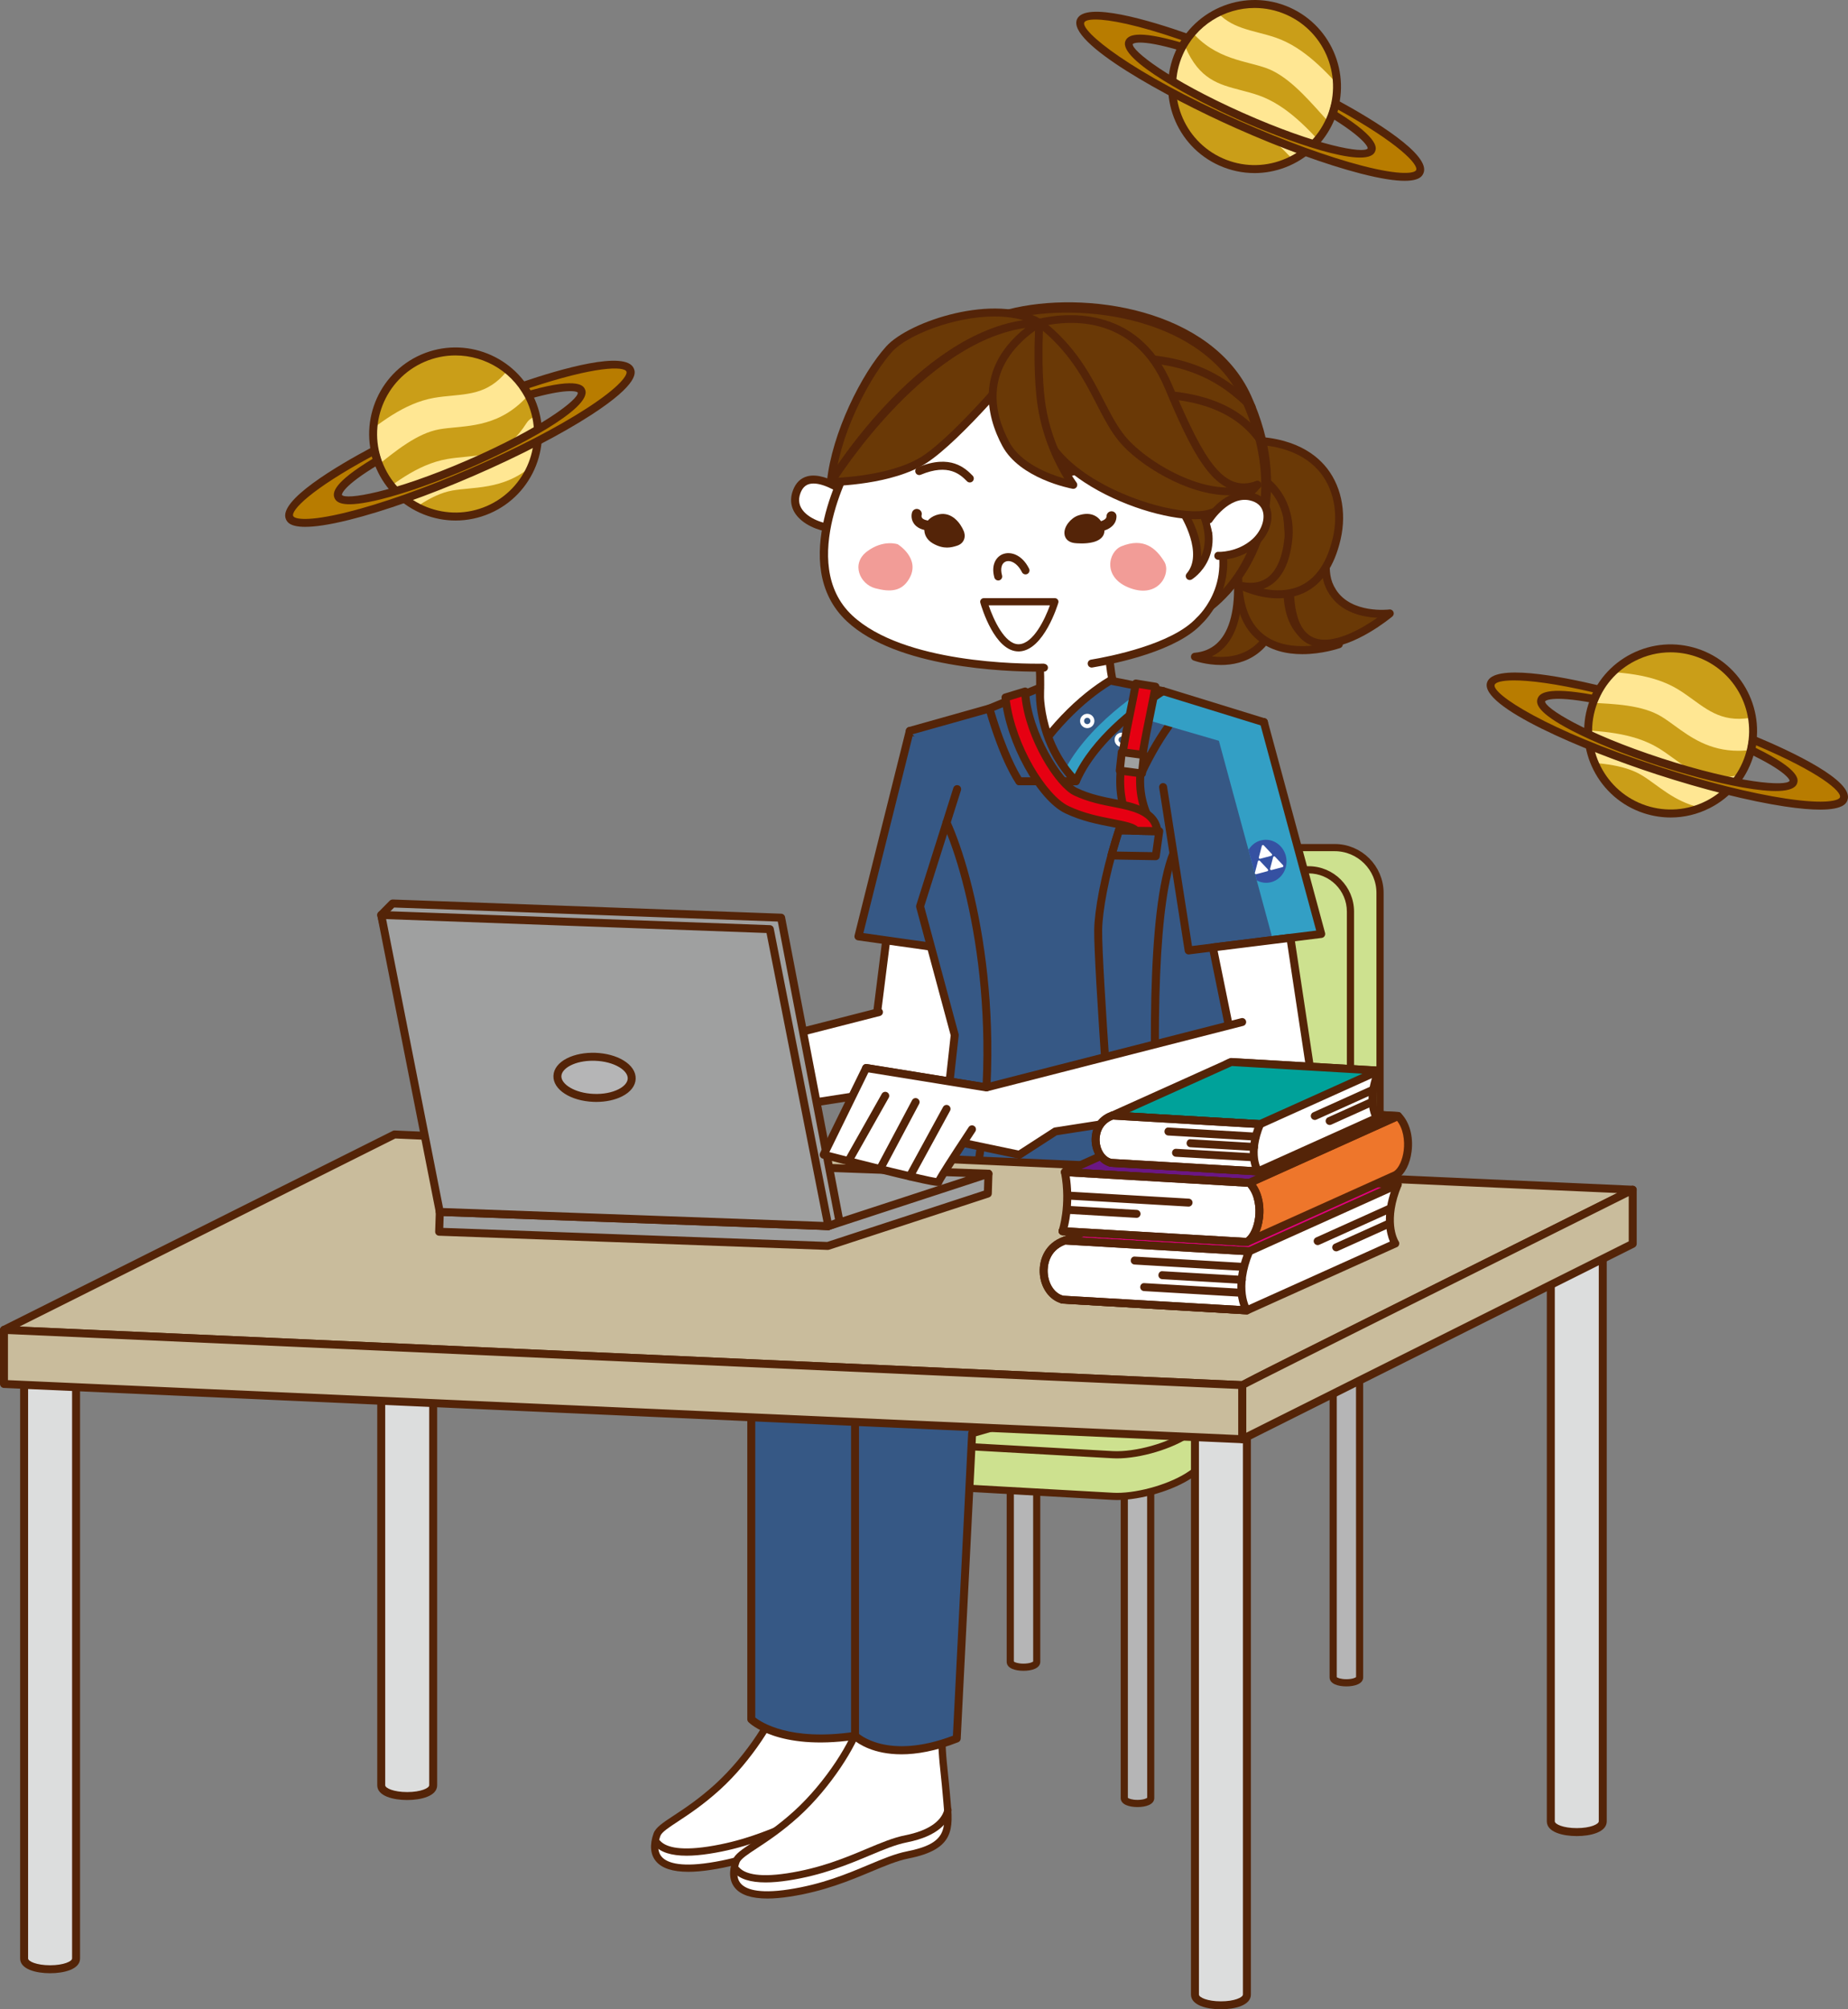 <?xml version="1.0" encoding="UTF-8"?>
<svg id="_レイヤー_1" data-name="レイヤー 1" xmlns="http://www.w3.org/2000/svg" width="184" height="200" version="1.1" xmlns:xlink="http://www.w3.org/1999/xlink" viewBox="0 0 184 200">
  <rect x="0" y="0" width="184" height="200" fill="#808080" stroke="none"/>
  <defs>
    <clipPath id="clippath">
      <rect width="184" height="200" fill="none" stroke-width="0"/>
    </clipPath>
    <clipPath id="clippath-1">
      <path d="M132.415,11.948c-1.842,4.146-6.694,6.013-10.838,4.17-4.144-1.843-6.01-6.698-4.169-10.844,1.842-4.147,6.694-6.014,10.839-4.171,4.144,1.843,6.01,6.698,4.168,10.845Z" fill="none" stroke-width="0"/>
    </clipPath>
    <clipPath id="clippath-2">
      <path d="M52.896,39.932c1.802,4.163-.11,9.001-4.271,10.804-4.162,1.804-8.996-.11-10.798-4.273-1.803-4.164.11-9.001,4.271-10.805,4.161-1.803,8.996.11,10.798,4.274Z" fill="none" stroke-width="0"/>
    </clipPath>
    <clipPath id="clippath-3">
      <path d="M174.147,75.297c-1.403,4.314-6.036,6.674-10.348,5.271-4.313-1.404-6.671-6.04-5.268-10.354s6.036-6.675,10.349-5.271,6.671,6.039,5.268,10.355Z" fill="none" stroke-width="0"/>
    </clipPath>
    <clipPath id="clippath-4">
      <path d="M125.84,71.886l-10.034-3.096s-1.491.893-3.281,2.375l8.837,2.573.238.877,4.52,16.665.62,2.285,4.809-.597-5.709-21.081Z" fill="none" stroke-width="0"/>
    </clipPath>
    <clipPath id="clippath-5">
      <path d="M101.491,77.765c2.489-4.86,6.294-8.386,9.051-10.021l5.265,1.045s-6.516,3.884-8.681,8.975h-5.635Z" fill="none" stroke-width="0"/>
    </clipPath>
  </defs>
  <g clip-path="url(#clippath)">
    <g>
      <g>
        <g>
          <g>
            <g>
              <path d="M111.942,178.968v-32.525c0-.727.589-1.316,1.315-1.316s1.315.589,1.315,1.316v32.525c0,.727-2.63.727-2.63,0Z" fill="#b5b5b6" stroke-width="0"/>
              <path d="M113.257,179.871c-.809,0-1.672-.237-1.672-.903v-32.525c0-.922.75-1.673,1.672-1.673s1.672.751,1.672,1.673v32.525c0,.665-.863.903-1.672.903ZM112.299,178.947c.07.077.41.21.958.21.572,0,.916-.145.966-.219l-.008-32.495c0-.529-.43-.959-.958-.959s-.958.43-.958.959v32.504Z" fill="#542408" stroke-width="0"/>
            </g>
            <g>
              <path d="M132.739,166.956v-32.525c0-.727.589-1.316,1.315-1.316s1.315.589,1.315,1.316v32.525c0,.727-2.63.727-2.63,0Z" fill="#b5b5b6" stroke-width="0"/>
              <path d="M134.055,167.858c-.809,0-1.672-.237-1.672-.903v-32.525c0-.922.75-1.673,1.672-1.673s1.672.751,1.672,1.673v32.525c0,.665-.863.903-1.672.903ZM133.097,166.934c.07.077.41.21.958.21.572,0,.916-.145.966-.219l-.008-32.495c0-.529-.43-.959-.958-.959s-.958.43-.958.959v32.504Z" fill="#542408" stroke-width="0"/>
            </g>
          </g>
          <g>
            <g>
              <path d="M79.698,177.416v-32.525c0-.727.589-1.316,1.315-1.316s1.315.589,1.315,1.316v32.525c0,.727-2.63.727-2.63,0Z" fill="#b5b5b6" stroke-width="0"/>
              <path d="M81.013,178.318c-.809,0-1.672-.237-1.672-.903v-32.525c0-.922.75-1.673,1.672-1.673s1.672.751,1.672,1.673v32.525c0,.665-.863.903-1.672.903ZM80.055,177.394c.07.077.41.21.958.21.572,0,.916-.145.966-.219l-.008-32.495c0-.529-.43-.959-.958-.959s-.958.43-.958.959v32.504Z" fill="#542408" stroke-width="0"/>
            </g>
            <g>
              <path d="M100.59,165.406v-32.525c0-.727.589-1.316,1.315-1.316s1.315.589,1.315,1.316v32.525c0,.727-2.63.727-2.63,0Z" fill="#b5b5b6" stroke-width="0"/>
              <path d="M101.905,166.308c-.809,0-1.672-.236-1.672-.902v-32.525c0-.922.75-1.673,1.672-1.673s1.672.751,1.672,1.673v32.525c0,.665-.863.902-1.672.902ZM100.947,165.385c.071.076.41.209.958.209.572,0,.916-.145.966-.219l-.008-32.494c0-.529-.43-.959-.958-.959s-.958.43-.958.959v32.504Z" fill="#542408" stroke-width="0"/>
            </g>
          </g>
        </g>
        <g>
          <g>
            <path d="M132.891,84.368h-28.031c-1.059,0-2.021.382-2.792.994-.013.007-.029.005-.042.013l-2.272,1.562c-.054.037-.091.089-.117.147-1.137.822-1.885,2.15-1.885,3.657v40.591c0,.137.028.266.04.4-1.732.382-3.496,1.071-4.681,1.891l-11.321,7.829c-1.6.052-3.192.102-4.602.146-.195.006-.349.168-.346.363l.059,3.454c-.074.248-.062.461-.014.634.13.46.626,1.027,2.252,1.119l31.638,1.773c.142.009.288.013.437.013,2.337,0,5.538-.947,7.362-2.21l14.885-10.294c.079-.055.141-.107.212-.161.009-.005.021-.003.03-.01l1.544-1.095c.01-.007.015-.019.024-.028,1.277-.799,2.135-2.208,2.135-3.823v-42.446c0-2.492-2.026-4.519-4.518-4.519Z" fill="#cde18f" stroke-width="0"/>
            <path d="M132.891,84.368h-28.031c-1.059,0-2.021.382-2.792.994-.013.007-.029.005-.042.013l-2.272,1.562c-.054.037-.091.089-.117.147-1.137.822-1.885,2.15-1.885,3.657v40.591c0,.137.028.266.04.4-1.732.382-3.496,1.071-4.681,1.891l-11.321,7.829c-1.6.052-3.192.102-4.602.146-.195.006-.349.168-.346.363l.059,3.454c-.074.248-.062.461-.014.634.13.46.626,1.027,2.252,1.119l31.638,1.773c.142.009.288.013.437.013,2.337,0,5.538-.947,7.362-2.21l14.885-10.294c.079-.055.141-.107.212-.161.009-.005.021-.003.03-.01l1.544-1.095c.01-.007.015-.019.024-.028,1.277-.799,2.135-2.208,2.135-3.823v-42.446c0-2.492-2.026-4.519-4.518-4.519Z" fill="none" stroke="#542408" stroke-linecap="round" stroke-linejoin="round" stroke-width=".714"/>
          </g>
          <g>
            <path d="M78.428,140.425c-1.882,1.302-1.553,2.472.731,2.6l31.638,1.773c2.285.128,5.694-.832,7.577-2.134l14.885-10.294c1.882-1.302,1.553-2.472-.731-2.6l-31.638-1.773c-2.285-.128-5.694.832-7.577,2.134l-14.885,10.294Z" fill="#cde18f" stroke-width="0"/>
            <path d="M111.217,145.166c-.15,0-.297-.004-.44-.013l-31.638-1.772c-1.627-.091-2.122-.659-2.252-1.12-.129-.46-.002-1.203,1.338-2.13l14.885-10.294c1.943-1.344,5.441-2.343,7.8-2.196l31.637,1.772c1.627.091,2.123.659,2.252,1.12.129.46.002,1.203-1.338,2.13l-14.885,10.294c-1.826,1.263-5.025,2.209-7.36,2.209ZM100.456,128.342c-2.201,0-5.218.892-6.94,2.083l-14.885,10.294h0c-.886.613-1.126,1.099-1.056,1.349.07.251.529.54,1.604.601l31.638,1.772c2.217.112,5.521-.804,7.354-2.072l14.885-10.294c.886-.613,1.126-1.099,1.056-1.349-.07-.251-.529-.54-1.605-.601l-31.637-1.772c-.134-.007-.273-.011-.415-.011ZM78.429,140.425h.009-.009Z" fill="#542408" stroke-width="0"/>
          </g>
          <g>
            <line x1="132.528" y1="129.769" x2="100.891" y2="127.997" fill="#cde18f" stroke-width="0"/>
            <path d="M132.529,130.126c-.007,0-.014,0-.02,0l-31.637-1.772c-.197-.011-.348-.179-.336-.376.012-.196.191-.349.376-.336l31.637,1.772c.197.011.348.179.336.376-.011.19-.168.337-.356.337Z" fill="#542408" stroke-width="0"/>
          </g>
        </g>
        <g>
          <path d="M105.407,86.579h24.894c2.288,0,4.161,1.873,4.161,4.163v39.027" fill="#cde18f" stroke-width="0"/>
          <path d="M134.461,130.126c-.197,0-.357-.16-.357-.357v-39.027c0-2.099-1.707-3.806-3.804-3.806h-24.894c-.197,0-.357-.16-.357-.357s.16-.357.357-.357h24.894c2.491,0,4.518,2.028,4.518,4.52v39.027c0,.197-.16.357-.357.357Z" fill="#542408" stroke-width="0"/>
        </g>
      </g>
      <g>
        <g>
          <path d="M77.771,168.571c-.418,2.022-3.084,6.349-6.315,9.287-3.231,2.939-5.693,3.774-6.042,4.753-.642,1.804-.273,4.01,5.308,3.155,5.581-.855,8.869-3.216,11.795-3.794,4.638-.916,4.094-2.907,3.83-6.08-.212-2.551-.561-4.279-.408-7.322h-8.168Z" fill="#fff" stroke-width="0"/>
          <path d="M68.529,186.316c-1.561,0-2.641-.353-3.223-1.058-.557-.674-.637-1.631-.232-2.767.211-.593.929-1.065,2.016-1.78,1.053-.692,2.495-1.639,4.123-3.12,3.139-2.855,5.788-7.083,6.203-9.092.035-.168.183-.29.355-.29h8.168c.099,0,.194.041.263.113s.104.169.099.268c-.112,2.228.044,3.705.225,5.415.063.589.127,1.196.182,1.859l.058.655c.262,2.842.45,4.896-4.179,5.81-1.128.224-2.328.727-3.717,1.309-2.089.875-4.689,1.966-8.093,2.487-.835.128-1.585.192-2.248.192ZM78.056,168.934c-.607,2.21-3.255,6.372-6.356,9.193-1.67,1.518-3.14,2.484-4.213,3.189-.895.588-1.601,1.052-1.731,1.417-.219.616-.378,1.473.108,2.062.45.546,1.649,1.095,4.803.613,3.316-.508,5.763-1.535,7.923-2.441,1.425-.597,2.657-1.114,3.857-1.35,3.988-.789,3.85-2.297,3.598-5.033l-.059-.661c-.054-.657-.118-1.259-.18-1.842-.166-1.574-.325-3.065-.245-5.148h-7.505Z" fill="#542408" stroke-width="0"/>
        </g>
        <g>
          <path d="M65.455,183.463c.657.749,2.151,1.153,5.104.701,5.581-.855,8.869-3.216,11.795-3.794,2.634-.52,3.869-1.626,4.161-2.859" fill="#fff" stroke-width="0"/>
          <path d="M68.366,184.713c-1.526,0-2.592-.338-3.184-1.011-.132-.151-.117-.379.033-.512s.379-.119.511.033c.463.527,1.668,1.055,4.776.582,3.316-.508,5.763-1.535,7.923-2.441,1.425-.597,2.657-1.114,3.857-1.35,2.209-.437,3.587-1.356,3.879-2.587.046-.195.243-.314.436-.268.194.046.315.241.269.436-.256,1.078-1.234,2.497-4.444,3.13-1.128.224-2.328.727-3.717,1.309-2.089.875-4.689,1.966-8.093,2.487-.835.128-1.584.192-2.247.192Z" fill="#542408" stroke-width="0"/>
        </g>
      </g>
      <g>
        <g>
          <path d="M85.643,171.232c-.418,2.022-3.084,6.349-6.315,9.287-3.231,2.939-5.693,3.774-6.042,4.753-.642,1.804-.273,4.01,5.308,3.155,5.581-.855,8.869-3.216,11.795-3.794,4.638-.916,4.094-2.907,3.83-6.08-.212-2.551-.561-4.279-.408-7.322h-8.168Z" fill="#fff" stroke-width="0"/>
          <path d="M76.401,188.976c-1.561,0-2.641-.353-3.223-1.058-.557-.674-.637-1.631-.233-2.767.211-.593.929-1.064,2.014-1.778,1.054-.692,2.496-1.64,4.125-3.122,3.139-2.855,5.789-7.083,6.204-9.092.035-.168.183-.29.355-.29h8.168c.099,0,.194.041.263.113s.104.169.099.268c-.112,2.227.044,3.702.225,5.41.062.59.127,1.199.182,1.864l.058.656c.261,2.842.45,4.895-4.179,5.809-1.128.224-2.328.727-3.717,1.309-2.09.875-4.69,1.966-8.093,2.487-.835.128-1.584.192-2.248.192ZM85.928,171.594c-.607,2.21-3.255,6.372-6.356,9.193-1.671,1.52-3.141,2.486-4.214,3.191-.894.588-1.6,1.051-1.73,1.415-.219.616-.378,1.473.108,2.062.451.546,1.65,1.094,4.803.613,3.315-.508,5.763-1.535,7.922-2.44,1.426-.598,2.657-1.115,3.858-1.352,3.988-.787,3.857-2.205,3.598-5.031l-.059-.662c-.054-.659-.119-1.262-.18-1.847-.167-1.573-.324-3.063-.245-5.143h-7.504Z" fill="#542408" stroke-width="0"/>
        </g>
        <g>
          <path d="M73.327,186.123c.657.749,2.151,1.153,5.104.701,5.581-.855,8.869-3.216,11.795-3.794,2.634-.52,3.869-1.626,4.161-2.859" fill="#fff" stroke-width="0"/>
          <path d="M76.238,187.373c-1.526,0-2.592-.338-3.184-1.011-.132-.151-.117-.379.033-.512s.379-.118.511.033c.463.527,1.668,1.055,4.776.582,3.315-.508,5.763-1.535,7.922-2.44,1.425-.598,2.657-1.115,3.857-1.351,2.21-.437,3.587-1.356,3.879-2.587.046-.195.242-.308.436-.269.194.047.315.242.269.437-.255,1.078-1.233,2.496-4.444,3.13-1.128.224-2.328.727-3.717,1.309-2.089.875-4.689,1.966-8.093,2.487-.835.128-1.584.192-2.247.192Z" fill="#542408" stroke-width="0"/>
        </g>
      </g>
      <g>
        <polygon points="88.542 91.171 86.358 108.534 94.626 107.635 97.613 92.448 88.542 91.171" fill="#fff" stroke-width="0"/>
        <path d="M86.358,108.931c-.106,0-.208-.043-.283-.119-.085-.087-.125-.207-.11-.328l2.184-17.363c.013-.105.068-.201.152-.266.085-.065.19-.094.297-.078l9.071,1.277c.108.016.205.074.268.163.063.089.087.199.066.306l-2.988,15.187c-.034.17-.174.299-.346.317l-8.268.899c-.014.002-.029.003-.043.003ZM88.885,91.62l-2.072,16.465,7.479-.813,2.85-14.489-8.258-1.162Z" fill="#542408" stroke-width="0"/>
      </g>
      <g>
        <polyline points="87.515 100.741 62.05 107.248 50.076 105.315 49.308 110.6 65.328 113.948 68.916 111.629 94.626 107.635" fill="#fff" stroke-width="0"/>
        <path d="M65.328,114.346c-.027,0-.054-.003-.081-.009l-16.02-3.349c-.205-.043-.341-.237-.311-.445l.769-5.285c.015-.105.072-.199.158-.263.086-.062.193-.088.298-.072l11.893,1.92,25.385-6.486c.211-.056.428.074.482.286s-.074.428-.286.482l-25.465,6.506c-.053.015-.107.016-.161.008l-11.576-1.869-.657,4.516,15.496,3.24,3.451-2.232c.047-.03.1-.05.155-.058l25.71-3.994c.214-.029.419.115.453.331.034.217-.115.419-.331.453l-25.626,3.981-3.517,2.274c-.065.041-.14.063-.215.063Z" fill="#542408" stroke-width="0"/>
      </g>
      <polygon points="90.583 72.755 85.471 93.209 95.369 94.607 97.966 75.2 90.583 72.755" fill="#365885" stroke-width="0"/>
      <path d="M95.369,95.003c-.018,0-.037,0-.055-.004l-9.898-1.398c-.111-.016-.211-.078-.273-.171-.063-.093-.083-.209-.056-.318l5.113-20.454c.027-.107.097-.198.194-.251.096-.054.212-.065.316-.029l7.383,2.444c.181.059.294.24.268.429l-2.597,19.407c-.014.105-.069.199-.153.264-.07.053-.154.081-.24.081ZM85.962,92.877l9.067,1.281,2.5-18.686-6.665-2.207-4.902,19.612Z" fill="#542408" stroke-width="0"/>
      <polygon points="98.511 70.523 90.583 72.755 95.3 78.547 91.608 90.219 95.06 103.025 93.344 118.528 126.515 118.528 125.841 71.886 115.807 68.79 98.511 70.523" fill="#365885" stroke-width="0"/>
      <path d="M110.979,118.925c-.205,0-.379-.159-.395-.367-.069-.909-1.691-22.295-1.638-26.005.054-3.791,2.534-14.174,7.085-20.507.128-.178.376-.219.553-.09.178.127.218.375.09.553-4.454,6.199-6.883,16.351-6.935,20.055-.053,3.674,1.619,25.711,1.636,25.933.017.219-.147.41-.365.426-.01,0-.02,0-.031,0Z" fill="#542408" stroke-width="0"/>
      <path d="M96.906,118.925c-.027,0-.053-.003-.081-.009-.214-.044-.352-.254-.308-.468,3.431-16.65-.222-31.093-2.633-36.403-.09-.199-.002-.435.197-.525.198-.089.434-.002.525.196,2.447,5.393,6.159,20.043,2.687,36.892-.039.188-.204.317-.388.317Z" fill="#542408" stroke-width="0"/>
      <path d="M115.423,118.925c-.21,0-.385-.164-.396-.376-.634-12.211-.899-27.981,1.443-33.761.083-.203.314-.299.516-.219.203.083.301.313.219.517-1.785,4.404-2.277,16.274-1.386,33.422.011.219-.157.406-.376.416-.007,0-.014,0-.021,0Z" fill="#542408" stroke-width="0"/>
      <g>
        <g>
          <path d="M120.732,49.478c2.077,1.719,5.209,15.286-1.758,15.893,0,0,9.534,3.522,8.586-9.891-.948-13.413-8.052-9.387-8.052-9.387l1.224,3.385Z" fill="#6a3906" stroke-width="0"/>
          <path d="M121.549,66.19c-1.473,0-2.628-.416-2.712-.446-.174-.065-.28-.241-.255-.425.024-.184.174-.327.358-.342,1.729-.151,2.906-1.192,3.499-3.092,1.334-4.279-.719-11.072-1.959-12.099-.054-.045-.096-.104-.12-.17l-1.224-3.386c-.066-.182.009-.385.177-.481.095-.053,2.352-1.302,4.606-.095,2.306,1.237,3.664,4.535,4.037,9.8.336,4.752-.588,7.983-2.745,9.603-1.176.883-2.515,1.135-3.661,1.135ZM120.652,65.334c1.159.14,2.77.075,4.086-.917,1.925-1.448,2.741-4.446,2.426-8.908-.346-4.9-1.596-8.065-3.613-9.153-1.432-.774-2.924-.316-3.547-.057l1.067,2.952c1.54,1.467,3.521,8.389,2.125,12.869-.487,1.561-1.353,2.649-2.544,3.215Z" fill="#542408" stroke-width="0"/>
        </g>
        <g>
          <path d="M128.418,55.683c-.857,5.406.455,8.739,4.886,8.446,0,0-13.168,4.62-9.31-12.137,3.858-16.756,4.425,3.691,4.425,3.691Z" fill="#6a3906" stroke-width="0"/>
          <path d="M129.671,65.115c-1.537,0-3.264-.343-4.605-1.545-2.281-2.042-2.772-5.968-1.46-11.669,1.425-6.19,2.306-6.984,3.057-6.9,1.619.16,2.042,6.754,2.151,10.671,0,.024,0,.049-.004.073-.523,3.297-.206,5.609.944,6.868.773.846,1.959,1.23,3.524,1.12.198-.009.375.122.415.316.04.195-.07.388-.257.454-.121.042-1.785.612-3.764.612ZM126.575,45.789c-.062.021-.831.365-2.196,6.292-1.243,5.398-.834,9.065,1.215,10.898,1.501,1.345,3.636,1.449,5.256,1.266-.665-.232-1.228-.598-1.683-1.097-1.316-1.443-1.701-3.962-1.147-7.491-.144-5.101-.805-9.615-1.445-9.869Z" fill="#542408" stroke-width="0"/>
        </g>
        <g>
          <path d="M129.988,46.992c3.457,7.569.992,9.254,2.699,11.922s5.69,2.146,5.69,2.146c0,0-8.914,7.428-9.862-1.053-.948-8.481,1.474-13.014,1.474-13.014Z" fill="#6a3906" stroke-width="0"/>
          <path d="M131.888,64.464c-.473,0-.931-.074-1.357-.246-1.351-.543-2.162-1.945-2.41-4.168-.95-8.505,1.417-13.056,1.518-13.245.071-.132.212-.192.362-.21.151.005.286.094.349.232,2.069,4.528,2.054,7.002,2.043,8.81-.007,1.242-.012,2.062.629,3.063,1.549,2.423,5.268,1.972,5.305,1.967.174-.028.344.073.414.234s.026.35-.109.463c-.175.146-3.76,3.1-6.742,3.1ZM129.993,47.988c-.617,1.64-1.782,5.736-1.085,11.975.213,1.909.859,3.093,1.917,3.519,1.918.772,4.81-.942,6.313-1.99-1.398-.063-3.583-.484-4.785-2.364-.767-1.199-.761-2.213-.754-3.496.01-1.62.022-3.798-1.606-7.644Z" fill="#542408" stroke-width="0"/>
        </g>
        <g>
          <path d="M122.47,46.507c4.301.498,6.137,3.873,5.811,7.105-.326,3.232-1.77,5.224-4.607,4.722,0,0,7.46,3.74,9.42-4.722,1.098-4.739-1.36-10.767-11.176-9.633l.553,2.528Z" fill="#6a3906" stroke-width="0"/>
          <path d="M127.254,59.556c-1.994,0-3.66-.819-3.758-.868-.176-.089-.261-.293-.199-.48s.253-.302.445-.267c1.003.18,1.839.021,2.485-.469.896-.678,1.47-2.027,1.658-3.902.29-2.874-1.296-6.188-5.462-6.671-.168-.019-.305-.144-.342-.309l-.553-2.528c-.024-.109,0-.224.065-.315s.166-.151.277-.163c5.677-.657,8.552,1.095,9.967,2.681,1.672,1.872,2.286,4.652,1.641,7.435-.62,2.678-1.847,4.464-3.643,5.309-.857.403-1.749.546-2.583.546ZM125.783,58.603c1.083.217,2.464.281,3.721-.313,1.564-.736,2.641-2.34,3.203-4.767.587-2.532.041-5.047-1.46-6.728-1.786-1.999-4.834-2.851-8.848-2.467l.399,1.823c4.489.659,6.198,4.318,5.878,7.501-.214,2.129-.877,3.628-1.969,4.455-.283.214-.592.379-.924.496Z" fill="#542408" stroke-width="0"/>
        </g>
      </g>
      <g>
        <path d="M100.469,31.183c7.02-1.811,19.799-.306,23.732,8.356s1.591,16.55-3.517,20.602c-5.108,4.052-27.942-12.099-25.554-18.624,2.389-6.525,5.339-10.334,5.339-10.334Z" fill="#6a3906" stroke-width="0"/>
        <path d="M118.425,61.184c-3.545,0-9.013-2.777-13.673-6.146-5.47-3.953-11.37-9.902-9.995-13.657,2.382-6.508,5.277-10.283,5.399-10.441.054-.069.129-.119.214-.141,7.621-1.962,20.263-.078,24.192,8.575,4.195,9.242,1.198,17.245-3.632,21.078-.635.504-1.492.731-2.504.731ZM100.702,31.534c-.486.659-3.081,4.33-5.201,10.12-.975,2.663,3.02,7.902,9.715,12.74,6.693,4.837,13.093,7.125,15.22,5.436,4.589-3.641,7.421-11.277,3.402-20.127-3.726-8.208-15.775-10.009-23.137-8.17Z" fill="#542408" stroke-width="0"/>
      </g>
      <g>
        <path d="M100.286,31.425c7.02-1.811,19.799-.306,23.732,8.356,3.932,8.662,1.591,16.55-3.517,20.602-5.108,4.052-27.942-12.099-25.554-18.624,2.389-6.525,5.339-10.334,5.339-10.334Z" fill="#6a3906" stroke-width="0"/>
        <path d="M118.243,61.425c-3.546,0-9.014-2.778-13.675-6.147-5.469-3.953-11.368-9.901-9.993-13.656,2.382-6.507,5.277-10.283,5.399-10.441.054-.069.129-.119.214-.141,7.618-1.963,20.263-.078,24.192,8.575,4.195,9.242,1.198,17.246-3.632,21.078-.635.504-1.492.731-2.504.731ZM100.52,31.775c-.486.659-3.081,4.33-5.201,10.12-.975,2.663,3.019,7.902,9.713,12.74,6.693,4.838,13.094,7.126,15.221,5.436,4.59-3.64,7.422-11.276,3.403-20.127-3.727-8.21-15.778-10.009-23.137-8.17Z" fill="#542408" stroke-width="0"/>
      </g>
      <g>
        <path d="M125.747,44.588c-.131,0-.26-.065-.335-.185-2.286-3.611-6.861-5.19-13.596-4.677-.219-.006-.408-.147-.425-.366s.147-.41.366-.426c7.051-.532,11.87,1.167,14.325,5.044.117.185.062.43-.123.548-.066.041-.139.061-.211.061Z" fill="#542408" stroke-width="0"/>
        <path d="M124.616,40.912c-.102,0-.203-.039-.28-.116-2.812-2.81-6.849-5.547-15.481-4.535-.217.021-.415-.129-.44-.348-.026-.217.13-.414.348-.44,8.968-1.053,13.188,1.818,16.133,4.76.155.156.155.407,0,.561-.077.078-.179.117-.281.117Z" fill="#542408" stroke-width="0"/>
      </g>
      <g>
        <path d="M132.415,11.948c-1.842,4.146-6.694,6.013-10.838,4.17-4.144-1.843-6.01-6.698-4.169-10.844,1.842-4.147,6.694-6.014,10.839-4.171,4.144,1.843,6.01,6.698,4.168,10.845Z" fill="#ca9e18" stroke-width="0"/>
        <g clip-path="url(#clippath-1)">
          <path d="M133.486,12.689c-.432,0-.862-.175-1.175-.519l-.615-.683c-1.771-1.973-3.603-4.013-5.696-4.737-.485-.168-.989-.298-1.501-.431-2.502-.653-5.616-1.464-7.625-6.091-.349-.803.019-1.738.823-2.087.805-.35,1.738.019,2.087.823,1.394,3.21,3.304,3.708,5.515,4.285.569.148,1.157.301,1.738.502,2.868.993,5.073,3.449,7.019,5.616l.603.669c.589.649.541,1.653-.108,2.242-.304.275-.686.411-1.066.411Z" fill="#ffe793" stroke-width="0"/>
          <path d="M131.729,18.416c-.432,0-.862-.175-1.175-.519l-.618-.686c-1.77-1.972-3.6-4.01-5.692-4.734-.484-.167-.987-.298-1.499-.43-2.503-.652-5.617-1.463-7.627-6.091-.349-.803.019-1.738.823-2.087.805-.349,1.738.019,2.087.823,1.394,3.211,3.305,3.708,5.517,4.284.568.148,1.156.302,1.737.502,2.868.993,5.071,3.447,7.016,5.613l.606.673c.589.649.541,1.653-.107,2.241-.304.276-.686.412-1.066.412Z" fill="#ffe793" stroke-width="0"/>
        </g>
        <path d="M124.909,17.228c-1.189,0-2.374-.249-3.493-.746-4.337-1.93-6.298-7.029-4.37-11.369,1.928-4.338,7.024-6.298,11.362-4.372,4.337,1.93,6.297,7.029,4.369,11.369-.933,2.102-2.63,3.715-4.776,4.541-1.003.385-2.049.578-3.093.578ZM124.924.792c-2.996,0-5.86,1.732-7.153,4.644-1.75,3.939.03,8.57,3.968,10.32,1.907.847,4.03.903,5.979.153,1.948-.749,3.488-2.213,4.336-4.122,1.75-3.939-.03-8.57-3.967-10.32-1.028-.457-2.104-.674-3.163-.674Z" fill="#542408" stroke-width="0"/>
        <g>
          <path d="M132.983,10.326c5.454,2.97,8.876,5.648,8.38,6.765-.691,1.554-8.809-.547-18.133-4.693-9.324-4.147-16.323-8.768-15.633-10.323.497-1.119,4.74-.377,10.614,1.693l-.543.901c-2.99-.889-4.959-1.091-5.246-.447-.493,1.11,4.505,4.41,11.164,7.372,6.658,2.961,12.456,4.461,12.949,3.352.284-.64-1.204-1.984-3.835-3.596l.281-1.023Z" fill="#b87c00" stroke-width="0"/>
          <path d="M139.856,17.998c-.921,0-2.31-.186-4.421-.732-3.446-.892-7.837-2.492-12.366-4.506-6.932-3.083-16.87-8.515-15.834-10.847.813-1.831,7.309.141,11.108,1.479.112.04.201.128.242.24.04.113.028.236-.034.339l-.543.901c-.094.155-.279.225-.453.176-4.233-1.259-4.767-.675-4.77-.666-.131.627,3.516,3.536,10.962,6.848,7.445,3.311,12.048,4.073,12.427,3.55.049-.184-.517-1.157-3.681-3.093-.151-.092-.222-.273-.176-.444l.281-1.023c.032-.117.116-.213.228-.26.111-.049.238-.042.345.017,3.544,1.93,9.367,5.441,8.552,7.275-.101.228-.332.746-1.869.746ZM109.061,1.942c-.669,0-1.022.118-1.101.295-.38.855,4.585,4.974,15.431,9.798,4.49,1.997,8.838,3.582,12.243,4.464,3.944,1.021,5.235.731,5.367.431.241-.543-1.671-2.645-7.768-6.014l-.07.252c4.297,2.677,3.876,3.623,3.736,3.939-.833,1.872-9.177-1.241-13.472-3.151-4.295-1.911-12.198-6.02-11.365-7.896.243-.545,1.073-1.116,5.426.142l.133-.22c-4.438-1.535-7.174-2.04-8.559-2.04Z" fill="#542408" stroke-width="0"/>
        </g>
      </g>
      <g>
        <path d="M52.896,39.932c1.802,4.163-.11,9.001-4.271,10.804-4.162,1.804-8.996-.11-10.798-4.273-1.803-4.164.11-9.001,4.271-10.805,4.161-1.803,8.996.11,10.798,4.274Z" fill="#ca9e18" stroke-width="0"/>
        <g clip-path="url(#clippath-2)">
          <path d="M35.671,47.426c-.466,0-.927-.204-1.24-.596-.547-.685-.435-1.683.249-2.23l.704-.567c2.264-1.83,4.83-3.903,7.819-4.428.605-.106,1.21-.164,1.795-.22,2.275-.218,4.24-.407,6.125-3.354.472-.738,1.453-.954,2.191-.481.738.472.953,1.453.481,2.192-2.717,4.25-5.921,4.556-8.495,4.803-.527.05-1.045.098-1.549.187-2.181.382-4.312,2.105-6.373,3.77l-.718.579c-.292.233-.642.346-.989.346Z" fill="#ffe793" stroke-width="0"/>
          <path d="M36.967,53.518c-.466,0-.927-.203-1.24-.596-.547-.685-.435-1.683.249-2.229l.701-.565c2.265-1.831,4.831-3.905,7.821-4.431.606-.106,1.211-.164,1.796-.22,2.275-.218,4.24-.406,6.125-3.354.471-.738,1.453-.953,2.191-.481.738.472.953,1.453.481,2.192-2.717,4.25-5.921,4.556-8.495,4.803-.527.05-1.045.098-1.549.187-2.182.383-4.314,2.106-6.376,3.773l-.715.575c-.292.234-.642.347-.989.347Z" fill="#ffe793" stroke-width="0"/>
        </g>
        <path d="M45.363,51.813c-1.071,0-2.142-.202-3.168-.608-2.138-.846-3.818-2.475-4.732-4.585-1.887-4.357.122-9.438,4.477-11.326,4.356-1.888,9.433.125,11.319,4.48h0c1.886,4.358-.122,9.438-4.477,11.325-1.098.476-2.258.714-3.419.714ZM45.349,35.379c-1.035,0-2.086.206-3.094.643-3.954,1.715-5.778,6.327-4.065,10.283.83,1.916,2.356,3.395,4.297,4.163,1.94.766,4.064.733,5.98-.096,3.954-1.714,5.777-6.326,4.065-10.282h0c-1.276-2.946-4.161-4.711-7.183-4.711Z" fill="#542408" stroke-width="0"/>
        <g>
          <path d="M52.087,38.415c5.878-2.005,10.164-2.712,10.65-1.59.676,1.561-6.367,6.116-15.729,10.173-9.363,4.058-17.501,6.082-18.177,4.521-.487-1.124,2.932-3.745,8.432-6.669l.295,1.009c-2.678,1.6-4.161,2.913-3.881,3.559.482,1.114,6.294-.331,12.981-3.229s11.715-6.151,11.233-7.265c-.278-.642-2.274-.457-5.241.389l-.562-.899Z" fill="#b87c00" stroke-width="0"/>
          <path d="M30.395,52.442c-1.598,0-1.828-.532-1.928-.765-.796-1.838,5.052-5.286,8.609-7.177.106-.056.23-.06.34-.016.11.047.193.14.227.255l.295,1.01c.051.173-.022.359-.177.451-3.794,2.265-3.723,3.054-3.72,3.061.37.522,4.981-.195,12.459-3.435,7.478-3.241,11.153-6.115,11.026-6.747-.102-.16-1.198-.403-4.768.615-.17.052-.352-.02-.444-.171l-.562-.899c-.065-.102-.078-.229-.038-.343.041-.114.131-.203.246-.242,3.82-1.302,10.346-3.212,11.142-1.372.158.366.64,1.479-4.249,4.641-2.989,1.933-7.139,4.083-11.687,6.054-4.548,1.971-8.955,3.529-12.408,4.388-2.065.514-3.441.691-4.362.691ZM37.018,45.432c-6.129,3.305-8.06,5.386-7.825,5.931.129.3,1.418.602,5.371-.38,3.412-.849,7.775-2.392,12.284-4.346,4.508-1.954,8.618-4.082,11.572-5.993,3.421-2.213,4.081-3.361,3.952-3.659-.235-.545-3.078-.56-9.684,1.647l.139.222c4.879-1.351,5.29-.4,5.426-.084.816,1.884-7.126,5.918-11.439,7.786-3.253,1.41-6.406,2.525-8.879,3.14-3.701.919-4.411.374-4.624-.118-.237-.549-.095-1.548,3.779-3.899l-.072-.247Z" fill="#542408" stroke-width="0"/>
        </g>
      </g>
      <g>
        <path d="M174.147,75.297c-1.403,4.314-6.036,6.674-10.348,5.271-4.313-1.404-6.671-6.04-5.268-10.354s6.036-6.675,10.349-5.271,6.671,6.039,5.268,10.355Z" fill="#ca9e18" stroke-width="0"/>
        <g clip-path="url(#clippath-3)">
          <path d="M173.089,74.731c-2.911,0-4.783-1.36-6.363-2.508-.428-.311-.848-.619-1.285-.886-1.889-1.158-4.627-1.277-7.274-1.394l-.918-.042c-.875-.043-1.549-.788-1.506-1.662.043-.876.792-1.567,1.663-1.507l.9.041c2.909.127,6.205.271,8.793,1.858.525.322,1.016.679,1.492,1.024,1.848,1.342,3.444,2.503,6.81,1.542.841-.234,1.72.247,1.961,1.09.241.842-.247,1.721-1.09,1.962-1.186.339-2.239.481-3.182.481Z" fill="#ffe793" stroke-width="0"/>
          <path d="M171.147,80.579c-2.911,0-4.783-1.36-6.363-2.509-.428-.31-.848-.618-1.285-.885-1.888-1.158-4.627-1.277-7.274-1.394l-.918-.042c-.875-.043-1.549-.788-1.506-1.662.043-.876.795-1.582,1.663-1.507l.9.041c2.908.127,6.205.271,8.793,1.858.525.322,1.016.679,1.492,1.024,1.848,1.342,3.445,2.504,6.81,1.542.841-.234,1.72.247,1.961,1.09.241.842-.247,1.721-1.09,1.962-1.186.339-2.239.481-3.182.481Z" fill="#ffe793" stroke-width="0"/>
        </g>
        <path d="M166.348,81.372c-.896,0-1.795-.142-2.672-.427-4.513-1.469-6.991-6.338-5.523-10.854.712-2.188,2.232-3.968,4.281-5.011,2.049-1.042,4.382-1.225,6.568-.515,4.514,1.469,6.991,6.338,5.523,10.854-.712,2.188-2.232,3.968-4.28,5.011-1.228.624-2.557.942-3.896.942ZM166.331,64.931c-1.215,0-2.422.288-3.537.855-1.86.947-3.24,2.563-3.886,4.549-1.333,4.1.916,8.521,5.014,9.854,1.986.646,4.103.48,5.963-.467,1.86-.947,3.24-2.563,3.886-4.549,1.334-4.1-.915-8.521-5.013-9.854-.796-.259-1.613-.388-2.426-.388Z" fill="#542408" stroke-width="0"/>
        <g>
          <path d="M174.544,73.624c5.732,2.389,9.413,4.698,9.035,5.861-.526,1.618-8.818.369-18.521-2.79-9.703-3.159-17.143-7.03-16.617-8.648.379-1.165,4.676-.866,10.733.585l-.447.952c-3.066-.574-5.046-.572-5.264.098-.376,1.155,4.937,3.92,11.867,6.176s12.851,3.147,13.226,1.992c.216-.666-1.402-1.849-4.186-3.179l.173-1.046Z" fill="#b87c00" stroke-width="0"/>
          <path d="M181.21,80.589c-.862,0-2-.089-3.509-.315-3.519-.53-8.053-1.667-12.765-3.201-7.214-2.349-17.66-6.723-16.872-9.148.62-1.906,7.284-.616,11.202.321.116.028.213.107.265.214.052.108.053.232.001.34l-.446.951c-.077.163-.253.256-.432.222-4.34-.812-4.811-.175-4.813-.168-.066.638,3.864,3.154,11.612,5.676,7.749,2.522,12.406,2.8,12.728,2.244.03-.188-.633-1.096-3.981-2.696-.159-.076-.249-.248-.22-.423l.173-1.046c.02-.12.093-.223.199-.282.106-.058.231-.065.345-.018,3.724,1.551,9.879,4.44,9.26,6.349-.091.28-.32.981-2.746.981ZM150.746,67.724c-1.242,0-1.846.195-1.928.445-.29.89,5.075,4.473,16.362,8.148,4.673,1.521,9.161,2.648,12.638,3.171,4.029.606,5.283.183,5.383-.126.184-.565-1.936-2.459-8.349-5.178l-.043.257c4.55,2.219,4.23,3.203,4.124,3.531-.635,1.952-9.256-.283-13.726-1.737-3.372-1.097-6.473-2.35-8.733-3.526-3.382-1.761-3.553-2.641-3.388-3.15.185-.569.952-1.221,5.412-.422l.109-.232c-3.765-.877-6.31-1.181-7.861-1.181Z" fill="#542408" stroke-width="0"/>
        </g>
      </g>
      <g>
        <path d="M103.152,73.122c1.12-6.928-.36-11.815-.36-11.815l7.896-1.185s-1.136,5.484,1.002,10.68" fill="#fff" stroke-width="0"/>
        <path d="M103.152,73.519c-.021,0-.042-.002-.064-.005-.216-.035-.363-.239-.328-.455,1.091-6.746-.334-11.589-.348-11.636-.033-.11-.017-.23.045-.327s.162-.163.276-.18l7.896-1.185c.128-.018.258.025.347.12.089.093.127.226.101.353-.011.053-1.084,5.431.981,10.448.084.202-.013.434-.216.517-.2.084-.434-.013-.517-.216-1.788-4.344-1.35-8.815-1.12-10.356l-6.914,1.038c.335,1.362,1.196,5.719.253,11.551-.032.195-.2.334-.391.334Z" fill="#542408" stroke-width="0"/>
      </g>
      <g>
        <path d="M83.702,52.514c-1.324.408-5.387-.867-4.378-3.566,1.177-3.151,5.906.815,5.906.815l-1.527,2.751Z" fill="#fff" stroke-width="0"/>
        <path d="M83.097,52.987c-1.134,0-2.713-.535-3.599-1.475-.729-.773-.918-1.708-.546-2.703.281-.751.763-1.222,1.434-1.399,1.992-.526,4.972,1.944,5.098,2.049.146.123.184.331.092.497l-1.528,2.751c-.05.089-.132.157-.23.187-.205.063-.45.093-.721.093ZM83.702,52.514h.01-.01ZM81.001,48.128c-.145,0-.283.016-.412.05-.413.109-.705.407-.893.909-.262.702-.134,1.335.38,1.881.851.903,2.55,1.339,3.364,1.2l1.281-2.305c-.836-.645-2.513-1.735-3.72-1.735Z" fill="#542408" stroke-width="0"/>
      </g>
      <g>
        <path d="M108.695,66.052c3.496-.584,8.583-1.931,10.729-4.283,0,0,4.632-4.122.966-10.643,0,0-5.242-12.382-15.832-13.401-11.483-1.105-19.705,7.895-19.705,7.895,0,0-6.158,10.443-.252,15.945,5.136,4.784,16.729,4.93,19.346,4.89" fill="#fff" stroke-width="0"/>
        <path d="M103.376,66.856c-3.297,0-14.074-.369-19.046-5.002-6.069-5.653-.077-15.998.181-16.436.133-.158,8.536-9.195,20.085-8.088,10.701,1.029,16.106,13.514,16.159,13.64,3.759,6.681-1.019,11.051-1.068,11.095-2.475,2.716-8.467,3.967-10.927,4.377-.214.036-.42-.109-.457-.326-.036-.216.11-.42.326-.456,1.856-.31,8.097-1.525,10.501-4.159.208-.189,4.371-4.03.913-10.181-.071-.161-5.297-12.216-15.524-13.2-11.141-1.081-19.293,7.678-19.374,7.767-.011.036-5.877,10.168-.275,15.387,5.097,4.748,16.781,4.826,19.07,4.784.224.034.399.172.403.391.003.219-.172.399-.391.403-.153.002-.347.004-.576.004Z" fill="#542408" stroke-width="0"/>
      </g>
      <g>
        <path d="M117.603,50.685c.575.752,2.681,4.546.856,6.653,0,0,3.706-2.166.729-7.477l-1.585.823Z" fill="#6a3906" stroke-width="0"/>
        <path d="M118.459,57.735c-.115,0-.228-.05-.305-.144-.123-.149-.122-.366.006-.513,1.661-1.918-.419-5.562-.871-6.152-.071-.093-.098-.213-.072-.328.025-.114.1-.211.204-.266l1.585-.824c.191-.099.424-.029.528.159,3.131,5.586-.835,7.99-.876,8.013-.062.037-.131.054-.2.054ZM118.182,50.831c.572.915,1.495,2.819,1.405,4.593.483-1.06.651-2.696-.561-5.031l-.844.438Z" fill="#542408" stroke-width="0"/>
      </g>
      <path d="M89.386,54.175s-1.426-.509-3.055.713c-1.629,1.223-.713,3.26.815,3.668s2.632.297,3.36-.917c1.222-2.038-1.12-3.464-1.12-3.464Z" fill="#f29c97" stroke-width="0"/>
      <path d="M111.65,54.379c-1.313.537-1.935,3.158.916,4.177,2.851,1.019,4.054-1.521,3.36-2.649-.815-1.324-2.036-2.445-4.277-1.528Z" fill="#f29c97" stroke-width="0"/>
      <path d="M101.409,64.842c-2.357,0-3.659-4.345-3.802-4.847-.031-.108-.009-.225.059-.314s.173-.142.285-.142h7.08c.113,0,.219.053.287.144s.088.208.056.316c-.057.193-1.435,4.712-3.864,4.841-.034,0-.068.002-.101.002ZM98.438,60.255c.473,1.398,1.597,3.871,2.974,3.871.02,0,.04,0,.06-.002,1.42-.075,2.576-2.503,3.064-3.869h-6.098Z" fill="#542408" stroke-width="0"/>
      <path d="M99.389,57.781c-.174,0-.333-.115-.382-.29-.351-1.253.171-2.075.844-2.334.765-.292,1.905.032,2.611,1.444.098.196.018.434-.177.532-.197.097-.434.018-.532-.178-.462-.925-1.163-1.234-1.616-1.058-.412.159-.556.701-.366,1.38.059.211-.064.43-.275.489-.036.01-.072.015-.107.015Z" fill="#542408" stroke-width="0"/>
      <g>
        <path d="M95.504,53.066s-.66-1.65-1.913-1.386c-1.253.264-1.385,1.451-.461,1.979.923.527,1.523.334,1.978.198.659-.198.396-.792.396-.792Z" fill="#542408" stroke-width="0"/>
        <path d="M94.293,54.504c-.392,0-.858-.098-1.409-.413-.612-.35-.932-.952-.834-1.571.103-.652.654-1.159,1.439-1.325,1.313-.272,2.168.923,2.473,1.68.041.099.181.486-.001.883-.088.192-.282.446-.709.574-.258.078-.573.172-.957.172ZM93.851,52.149c-.052,0-.104.005-.158.017-.378.08-.626.269-.664.508-.033.205.097.413.346.555.722.413,1.152.285,1.566.16.087-.026.116-.047.122-.053-.002-.005-.018-.081-.02-.086-.005-.012-.458-1.102-1.193-1.102Z" fill="#542408" stroke-width="0"/>
      </g>
      <g>
        <path d="M109.351,52.443s-.33-1.188-1.846-.66c-.832.289-1.583,1.649-.462,1.781,1.121.132,2.902-.067,2.308-1.121Z" fill="#542408" stroke-width="0"/>
        <path d="M107.688,54.093c-.353,0-.628-.029-.703-.038-.571-.067-.944-.401-.998-.892-.083-.761.647-1.604,1.355-1.85.652-.224,1.219-.216,1.686.028.511.267.717.728.78.903.285.543.12.939-.007,1.128-.405.608-1.414.721-2.113.721ZM106.98,53.051c.016,0,.057.013.121.02,1.008.117,1.786-.092,1.875-.248h0s-.005-.045-.056-.137c-.018-.033-.034-.067-.044-.104-.007-.019-.087-.251-.317-.367-.266-.133-.631-.055-.891.036-.412.143-.72.654-.696.803,0-.003.003-.004.008-.004Z" fill="#542408" stroke-width="0"/>
      </g>
      <path d="M109.351,52.939c-.251,0-.467-.191-.493-.446-.028-.271.17-.515.441-.543.024-.003.875-.12.875-.563,0-.274.222-.496.496-.496s.496.222.496.496c0,1.085-1.155,1.488-1.765,1.55-.017.002-.034.003-.05.003Z" fill="#542408" stroke-width="0"/>
      <path d="M92.602,52.836c-.013,0-.027,0-.04-.002-.76-.061-1.292-.309-1.582-.739-.34-.503-.189-1.032-.17-1.09.082-.262.358-.41.621-.325.258.081.403.352.328.611-.003.016-.031.147.048.257.111.157.416.265.835.299.273.021.476.261.454.534-.02.26-.238.456-.493.456Z" fill="#542408" stroke-width="0"/>
      <g>
        <path d="M91.523,46.89c2.983-1.249,4.309,0,5.039.736" fill="#fff" stroke-width="0"/>
        <path d="M96.562,48.023c-.102,0-.204-.039-.281-.118-.631-.637-1.807-1.82-4.604-.65-.203.086-.435-.01-.519-.213-.085-.201.011-.434.212-.518,3.29-1.379,4.766.108,5.473.823.154.156.153.407-.002.561-.077.076-.178.115-.279.115Z" fill="#542408" stroke-width="0"/>
      </g>
      <g>
        <path d="M105.428,47.671c1.923-1.587,4.972-1.067,6.763,0" fill="#fff" stroke-width="0"/>
        <path d="M112.19,48.068c-.069,0-.139-.018-.203-.056-1.786-1.064-4.605-1.44-6.307-.034-.168.137-.419.115-.558-.053-.14-.169-.116-.419.053-.559,1.982-1.632,5.198-1.238,7.218-.034.188.112.249.355.138.544-.074.125-.206.194-.341.194Z" fill="#542408" stroke-width="0"/>
      </g>
      <g>
        <path d="M103.483,32.126c-4.376-2.559-12.717.161-14.944,2.615s-5.299,8.217-5.81,13.242c0,0,5.985-.07,9.325-2.245s9.639-9.604,10.567-11.063c.928-1.459.862-2.549.862-2.549Z" fill="#6a3906" stroke-width="0"/>
        <path d="M82.729,48.379c-.111,0-.217-.047-.293-.129-.076-.084-.113-.196-.102-.307.492-4.837,3.45-10.757,5.91-13.468,2.289-2.521,10.876-5.357,15.439-2.69.114.067.188.186.195.318.003.05.063,1.236-.923,2.786-.929,1.46-7.255,8.951-10.685,11.183-3.398,2.211-9.288,2.305-9.537,2.308h-.005ZM99.038,31.5c-4.05,0-8.703,1.852-10.206,3.508-1.934,2.131-4.998,7.524-5.656,12.562,1.44-.068,5.979-.418,8.662-2.164,3.277-2.133,9.567-9.558,10.449-10.944.613-.963.757-1.75.791-2.107-1.14-.604-2.549-.855-4.04-.855Z" fill="#542408" stroke-width="0"/>
      </g>
      <g>
        <path d="M82.729,47.982s9.55-15.553,20.754-15.857" fill="#6a3906" stroke-width="0"/>
        <path d="M82.728,48.379c-.07,0-.142-.019-.207-.059-.187-.114-.245-.359-.13-.545.394-.643,9.792-15.739,21.081-16.046.204-.012.401.168.407.386.006.219-.167.402-.386.408-10.859.294-20.333,15.513-20.427,15.666-.075.123-.205.19-.338.19Z" fill="#542408" stroke-width="0"/>
      </g>
      <g>
        <g>
          <path d="M103.483,32.126c3.303-.786,9.763-.995,12.853,6.346,3.09,7.341,5.208,11.115,8.854,9.79,0,0-1.308,1.855-4.8,2.864s-16.043-2.923-16.905-9.687c-.863-6.764-.001-9.313-.001-9.313Z" fill="#6a3906" stroke-width="0"/>
          <path d="M118.999,51.681c-2.829,0-7.463-1.331-11.033-3.677-2.888-1.898-4.574-4.151-4.875-6.515-.864-6.778-.019-9.383.017-9.491.044-.129.151-.227.284-.259,2.248-.532,9.85-1.645,13.31,6.578,3.183,7.561,5.144,10.735,8.353,9.57.162-.061.345-.007.451.131.105.138.109.328.009.47-.057.081-1.43,1.981-5.014,3.017-.405.117-.915.174-1.5.174ZM103.805,32.46c-.169.726-.632,3.411.072,8.928.343,2.689,2.65,4.721,4.524,5.953,4.07,2.674,9.728,4.026,11.878,3.403,1.763-.509,2.949-1.245,3.673-1.822-3.325.118-5.368-4.088-7.982-10.297-3.044-7.234-9.353-6.788-12.165-6.166Z" fill="#542408" stroke-width="0"/>
        </g>
        <path d="M122.335,49.297c-4.169,0-8.989-3.076-10.852-5.29-.9-1.071-1.575-2.379-2.288-3.764-1.278-2.48-2.726-5.292-5.955-7.804-.173-.134-.204-.384-.07-.556.135-.174.383-.204.557-.07,3.367,2.62,4.858,5.514,6.173,8.067.693,1.344,1.347,2.615,2.19,3.617,2.205,2.621,8.765,6.558,12.918,4.412.197-.096.435-.021.534.171.1.195.024.434-.171.535-.927.478-1.961.683-3.037.683Z" fill="#542408" stroke-width="0"/>
      </g>
      <g>
        <path d="M120.368,51.706s1.799-2.8,4.141-2.29c2.342.509,2.036,3.158.407,4.585s-3.615,1.326-3.615,1.326" fill="#fff" stroke-width="0"/>
        <path d="M121.394,55.725c-.064,0-.103-.002-.113-.003-.218-.011-.386-.196-.376-.415.011-.218.193-.404.415-.376.022.002,1.854.069,3.335-1.229.868-.76,1.318-1.896,1.094-2.762-.152-.588-.61-.98-1.325-1.135-2.047-.452-3.706,2.091-3.723,2.117-.119.183-.365.237-.548.119s-.237-.364-.119-.548c.08-.125,1.982-3.027,4.558-2.463,1.013.22,1.696.828,1.925,1.712.3,1.163-.239,2.593-1.34,3.558-1.523,1.334-3.317,1.426-3.783,1.426Z" fill="#542408" stroke-width="0"/>
      </g>
      <g>
        <path d="M103.483,32.126c-6.106,3.991-5.024,8.919-3.339,12.066,1.685,3.147,6.72,4.07,6.72,4.07,0,0-2.425-3.186-3.149-7.855-.528-3.409-.233-8.281-.233-8.281Z" fill="#6a3906" stroke-width="0"/>
        <path d="M106.864,48.658c-.024,0-.048-.002-.071-.007-.213-.039-5.243-.995-6.999-4.272-1.529-2.854-3.11-8.284,3.472-12.585.125-.084.286-.086.416-.012.129.076.206.218.196.368-.003.048-.287,4.868.229,8.195.698,4.508,3.049,7.644,3.073,7.676.099.13.108.308.022.447-.073.12-.202.19-.338.19ZM103.049,32.907c-5.031,3.67-4.198,8.03-2.555,11.097,1.137,2.123,3.969,3.192,5.472,3.626-.782-1.269-2.126-3.835-2.641-7.164-.405-2.617-.335-6.024-.275-7.559Z" fill="#542408" stroke-width="0"/>
      </g>
      <path d="M90.583,73.152c-.174,0-.333-.115-.382-.29-.059-.21.063-.43.274-.489l7.928-2.231c.211-.057.43.064.489.275.059.21-.063.43-.274.489l-7.928,2.231c-.036.01-.072.015-.107.015Z" fill="#542408" stroke-width="0"/>
      <path d="M126.515,118.925h-33.171c-.113,0-.22-.049-.296-.132-.075-.084-.111-.196-.099-.308l1.707-15.429-3.432-12.733c-.019-.073-.018-.151.005-.223l3.692-11.672c.066-.209.286-.325.498-.259.209.066.325.289.259.498l-3.657,11.562,3.421,12.693c.013.048.017.097.011.147l-1.667,15.063h32.326l-.669-46.239c-.003-.219.172-.4.391-.403.213-.046.399.172.403.391l.674,46.642c.001.106-.04.209-.114.284-.074.076-.176.119-.282.119Z" fill="#542408" stroke-width="0"/>
      <polygon points="125.841 71.886 131.55 92.967 118.35 94.607 115.807 78.343 125.841 71.886" fill="#365885" stroke-width="0"/>
      <path d="M125.84,71.886l-10.034-3.096s-1.491.893-3.281,2.375l8.837,2.573.238.877,4.52,16.665.62,2.285,4.809-.597-5.709-21.081Z" fill="#339fc5" stroke-width="0"/>
      <g clip-path="url(#clippath-4)">
        <g>
          <ellipse cx="126.053" cy="85.73" rx="2.042" ry="2.142" transform="translate(-7.465 12.164) rotate(-5.366)" fill="#3551a2" stroke-width="0"/>
          <g>
            <path d="M125.246,85.729l-.3,1.15c-.021.082.054.157.136.135l1.103-.294c.081-.022.11-.122.052-.183l-.803-.856c-.06-.064-.166-.037-.189.048Z" fill="#fff" stroke-width="0"/>
            <path d="M126.761,85.319l-.3,1.15c-.021.082.054.157.136.135l1.103-.294c.081-.022.11-.122.052-.183l-.803-.856c-.06-.064-.166-.037-.189.048Z" fill="#fff" stroke-width="0"/>
            <path d="M125.638,84.194l-.3,1.15c-.021.082.054.157.136.135l1.103-.294c.081-.022.11-.122.052-.183l-.803-.856c-.06-.064-.166-.037-.189.048Z" fill="#fff" stroke-width="0"/>
          </g>
        </g>
      </g>
      <path d="M118.349,95.003c-.193,0-.361-.14-.391-.336l-2.543-16.264c-.034-.216.114-.419.331-.453.22-.026.42.115.453.331l2.484,15.884,12.365-1.537-5.589-20.639c-.057-.212.068-.43.279-.487.211-.051.429.069.486.279l5.709,21.08c.03.111.011.23-.053.325s-.166.159-.28.173l-13.2,1.64c-.017.002-.033.003-.05.003Z" fill="#542408" stroke-width="0"/>
      <g>
        <path d="M101.491,77.765c2.489-4.86,6.294-8.386,9.051-10.021l5.265,1.045s-6.516,3.884-8.681,8.975h-5.635Z" fill="#365885" stroke-width="0"/>
        <g clip-path="url(#clippath-5)">
          <path d="M106.368,78.559c-.104,0-.209-.02-.31-.063-.404-.172-.591-.638-.42-1.041,2.24-5.27,8.73-9.182,9.005-9.347.377-.225.863-.101,1.087.275s.101.864-.275,1.088c-.063.037-6.321,3.815-8.357,8.604-.128.303-.422.483-.73.483Z" fill="#339fc5" stroke-width="0"/>
        </g>
        <path d="M107.126,78.162h-5.635c-.138,0-.266-.072-.338-.19s-.077-.266-.015-.388c2.563-5.005,6.434-8.541,9.202-10.181.085-.05.183-.066.28-.048l5.264,1.046c.161.032.285.16.314.322.028.161-.047.324-.188.408-.064.039-6.431,3.878-8.519,8.79-.062.146-.206.241-.365.241ZM102.149,77.368h4.718c1.81-3.988,6.074-7.159,7.896-8.381l-4.148-.824c-2.554,1.55-6.028,4.732-8.466,9.205Z" fill="#542408" stroke-width="0"/>
        <g>
          <path d="M98.511,70.523l5.026-2.066s-.357,5.279,3.589,9.307h-5.635s-1.435-1.942-2.979-7.241Z" fill="#365885" stroke-width="0"/>
          <path d="M107.126,78.162h-5.635c-.126,0-.244-.06-.319-.161-.06-.082-1.495-2.06-3.041-7.366-.057-.195.042-.401.23-.478l5.026-2.065c.127-.054.271-.036.382.045.111.08.173.212.164.348-.003.052-.292,5.156,3.476,9.003.111.114.144.284.082.431s-.206.243-.366.243ZM101.703,77.368h4.525c-2.706-3.195-3.066-6.87-3.096-8.315l-4.139,1.7c1.222,4.092,2.362,6.069,2.709,6.614Z" fill="#542408" stroke-width="0"/>
        </g>
      </g>
      <path d="M125.841,72.283c-.038,0-.078-.006-.117-.018l-10.034-3.096c-.21-.065-.327-.287-.262-.496.064-.208.283-.326.495-.263l10.034,3.096c.21.065.327.287.262.496-.053.17-.209.28-.379.28Z" fill="#542408" stroke-width="0"/>
      <path d="M111.69,74.352c-.393,0-.714-.32-.714-.714s.32-.714.714-.714.713.32.713.714-.32.714-.713.714ZM111.69,73.321c-.175,0-.317.142-.317.317s.142.317.317.317.317-.142.317-.317-.142-.317-.317-.317Z" fill="#fff" stroke-width="0"/>
      <path d="M108.254,72.477c-.393,0-.714-.32-.714-.713s.32-.714.714-.714.713.32.713.714-.32.713-.713.713ZM108.254,71.447c-.175,0-.317.142-.317.317,0,.174.142.316.317.316s.317-.142.317-.316c0-.175-.142-.317-.317-.317Z" fill="#fff" stroke-width="0"/>
      <g>
        <polygon points="120.762 94.307 123.896 109.697 130.789 108.626 128.483 93.348 120.762 94.307" fill="#fff" stroke-width="0"/>
        <path d="M123.895,110.094c-.185,0-.35-.13-.388-.318l-3.134-15.39c-.022-.108.002-.221.067-.31.064-.089.163-.149.273-.162l7.721-.959c.217-.019.409.122.441.335l2.305,15.278c.033.216-.116.418-.332.451l-6.893,1.071c-.02.003-.041.005-.061.005ZM121.236,94.647l2.973,14.599,6.128-.952-2.189-14.505-6.913.858Z" fill="#542408" stroke-width="0"/>
      </g>
      <g>
        <polyline points="123.678 101.733 98.213 108.239 86.239 106.307 85.471 111.591 101.491 114.94 105.079 112.62 130.789 108.626" fill="#fff" stroke-width="0"/>
        <path d="M101.491,115.337c-.027,0-.054-.003-.081-.009l-16.02-3.349c-.205-.043-.341-.237-.311-.445l.769-5.285c.015-.105.072-.199.158-.263.086-.062.193-.087.298-.072l11.893,1.92,25.385-6.486c.21-.058.428.074.482.286.054.212-.074.428-.286.482l-25.465,6.506c-.053.015-.108.015-.161.008l-11.576-1.869-.657,4.516,15.496,3.24,3.451-2.232c.047-.03.1-.05.155-.058l25.71-3.994c.215-.028.419.115.453.331.034.217-.115.419-.331.453l-25.626,3.981-3.517,2.274c-.065.041-.14.063-.215.063Z" fill="#542408" stroke-width="0"/>
      </g>
      <g>
        <path d="M95.078,118.528l-2.422,5.672-17.853,6.635v40.3s2.732,2.768,10.33,1.642c0,0,3.037,3.056,10.127.269l1.534-30.387,26.812-7.722.576-16.409h-29.105Z" fill="#365885" stroke-width="0"/>
        <path d="M89.744,174.621c-2.755,0-4.267-1.038-4.736-1.425-7.569,1.068-10.371-1.664-10.487-1.782-.073-.075-.115-.175-.115-.279v-40.3c0-.165.103-.314.259-.372l17.693-6.575,2.355-5.516c.062-.146.206-.241.365-.241h29.104c.107,0,.211.044.285.122.074.077.115.182.111.289l-.576,16.409c-.006.172-.122.32-.286.368l-26.54,7.644-1.52,30.105c-.008.156-.106.292-.251.349-2.279.895-4.156,1.205-5.661,1.205ZM85.134,172.38c.105,0,.206.042.281.117.028.027,2.904,2.757,9.463.272l1.521-30.13c.009-.169.124-.314.286-.361l26.535-7.643.551-15.71h-28.431l-2.32,5.432c-.043.1-.124.178-.227.216l-17.594,6.539v39.843c.581.465,3.432,2.38,9.876,1.431.019-.003.038-.005.058-.005ZM92.656,124.201h.01-.01Z" fill="#542408" stroke-width="0"/>
      </g>
      <g>
        <polyline points="85.133 172.777 85.133 136.882 102.226 126.774" fill="#365885" stroke-width="0"/>
        <path d="M85.134,173.174c-.219,0-.397-.178-.397-.397v-35.895c0-.14.074-.27.195-.341l17.092-10.108c.189-.114.432-.049.543.139.111.189.049.432-.14.544l-16.897,9.994v35.668c0,.219-.178.397-.397.397Z" fill="#542408" stroke-width="0"/>
      </g>
      <path d="M115.077,85.622h-.007l-4.416-.075c-.123-.002-.237-.061-.31-.159-.074-.098-.098-.225-.066-.342.222-.814.473-1.653.749-2.504.053-.165.217-.298.384-.274l4.018.069c.113.002.221.053.295.139s.107.2.091.312l-.346,2.491c-.027.196-.195.342-.393.342ZM111.181,84.762l3.552.06.236-1.699-3.276-.056c-.183.573-.353,1.139-.511,1.695Z" fill="#542408" stroke-width="0"/>
      <g>
        <g>
          <g>
            <path d="M2.401,194.942v-58.596c0-1.43,1.158-2.588,2.587-2.588s2.587,1.159,2.587,2.588v58.596c0,1.43-5.173,1.43-5.173,0Z" fill="#dcdddd" stroke-width="0"/>
            <path d="M4.988,196.411c-1.376,0-2.984-.385-2.984-1.469v-58.596c0-1.646,1.338-2.985,2.984-2.985s2.983,1.339,2.983,2.985v58.596c0,1.084-1.607,1.469-2.983,1.469ZM4.988,134.155c-1.208,0-2.19.983-2.19,2.192v58.596c0,.282.833.675,2.19.675s2.19-.393,2.19-.675v-58.596c0-1.208-.982-2.192-2.19-2.192Z" fill="#542408" stroke-width="0"/>
          </g>
          <g>
            <path d="M37.958,177.701v-58.596c0-1.43,1.158-2.588,2.587-2.588s2.587,1.159,2.587,2.588v58.596c0,1.43-5.173,1.43-5.173,0Z" fill="#dcdddd" stroke-width="0"/>
            <path d="M40.544,179.17c-1.376,0-2.983-.384-2.983-1.469v-58.596c0-1.646,1.338-2.985,2.983-2.985s2.983,1.339,2.983,2.985v58.596c0,1.085-1.607,1.469-2.983,1.469ZM40.544,116.914c-1.208,0-2.19.983-2.19,2.192v58.596c0,.282.833.676,2.19.676s2.19-.394,2.19-.676v-58.596c0-1.208-.982-2.192-2.19-2.192Z" fill="#542408" stroke-width="0"/>
          </g>
        </g>
        <g>
          <g>
            <path d="M118.978,198.531v-58.596c0-1.43,1.158-2.588,2.587-2.588s2.587,1.159,2.587,2.588v58.596c0,1.43-5.173,1.43-5.173,0Z" fill="#dcdddd" stroke-width="0"/>
            <path d="M121.564,200c-1.376,0-2.983-.384-2.983-1.469v-58.596c0-1.646,1.338-2.985,2.983-2.985s2.984,1.339,2.984,2.985v58.596c0,1.085-1.607,1.469-2.984,1.469ZM121.564,137.744c-1.208,0-2.19.983-2.19,2.192v58.596c0,.282.833.676,2.19.676s2.19-.394,2.19-.676v-58.596c0-1.208-.983-2.192-2.19-2.192Z" fill="#542408" stroke-width="0"/>
          </g>
          <g>
            <path d="M154.409,181.29v-58.596c0-1.43,1.158-2.588,2.587-2.588s2.587,1.159,2.587,2.588v58.596c0,1.43-5.173,1.43-5.173,0Z" fill="#dcdddd" stroke-width="0"/>
            <path d="M156.995,182.759c-1.376,0-2.983-.384-2.983-1.469v-58.596c0-1.646,1.338-2.985,2.984-2.985s2.983,1.339,2.983,2.985v58.596c0,1.085-1.607,1.469-2.984,1.469ZM156.996,120.503c-1.208,0-2.19.983-2.19,2.192v58.596c0,.282.833.676,2.19.676s2.19-.394,2.19-.676v-58.596c0-1.208-.982-2.192-2.19-2.192Z" fill="#542408" stroke-width="0"/>
          </g>
        </g>
        <g>
          <g>
            <polygon points="39.278 112.921 .397 132.373 123.684 137.873 162.565 118.422 39.278 112.921" fill="#c9bc9c" stroke-width="0"/>
            <path d="M123.684,138.27c-.006,0-.012,0-.018,0L.379,132.769c-.18-.008-.333-.136-.37-.313s.049-.357.211-.438l38.881-19.451c.061-.029.131-.047.195-.041l123.287,5.501c.18.008.333.136.37.313s-.049.357-.211.438l-38.881,19.451c-.055.027-.116.042-.177.042ZM1.939,132.045l121.659,5.428,37.423-18.723-121.659-5.428L1.939,132.045Z" fill="#542408" stroke-width="0"/>
          </g>
          <g>
            <path d="M123.684,137.873v5.384l38.881-19.451v-5.384s-39.059,19.451-38.881,19.451Z" fill="#c9bc9c" stroke-width="0"/>
            <path d="M123.684,143.654c-.072,0-.145-.02-.209-.059-.117-.072-.188-.2-.188-.338v-5.339c-.053-.294.234-.438,6.286-3.472,3.644-1.828,8.505-4.257,13.367-6.683,9.723-4.853,19.448-9.696,19.448-9.696.123-.061.269-.053.385.018.117.073.188.2.188.338v5.384c0,.15-.085.288-.219.355l-38.881,19.451c-.056.028-.117.042-.177.042ZM124.08,138.107v4.508l38.088-19.054v-4.498c-12.779,6.364-35.761,17.826-38.088,19.044Z" fill="#542408" stroke-width="0"/>
          </g>
          <g>
            <polygon points=".397 132.373 123.684 137.873 123.684 143.257 .397 137.757 .397 132.373" fill="#c9bc9c" stroke-width="0"/>
            <path d="M123.684,143.654c-.006,0-.012,0-.018,0L.379,138.153c-.212-.009-.379-.184-.379-.396v-5.384c0-.108.044-.212.123-.287.078-.074.182-.125.292-.109l123.287,5.501c.212.009.379.184.379.396v5.384c0,.108-.044.212-.123.287-.074.07-.172.11-.274.11ZM.793,137.377l122.493,5.466v-4.59L.793,132.787v4.59Z" fill="#542408" stroke-width="0"/>
          </g>
        </g>
        <g>
          <g>
            <polygon points="43.725 122.604 82.415 124.018 98.356 118.804 98.417 116.83 43.821 119.69 43.725 122.604" fill="#9fa0a0" stroke-width="0"/>
            <path d="M82.415,124.415h-.015l-38.69-1.414c-.218-.009-.389-.192-.382-.41l.096-2.913c.007-.206.17-.373.375-.383l54.596-2.861c.118-.011.219.035.299.113.079.077.122.185.119.296l-.062,1.975c-.005.166-.114.312-.273.365l-15.94,5.214c-.039.013-.081.019-.123.019ZM44.135,122.222l38.225,1.398,15.609-5.106.039-1.265-53.802,2.82-.071,2.154Z" fill="#542408" stroke-width="0"/>
          </g>
          <g>
            <polygon points="43.787 120.63 82.477 122.044 98.417 116.83 59.727 115.416 43.787 120.63" fill="#9fa0a0" stroke-width="0"/>
            <path d="M82.477,122.441h-.015l-38.69-1.413c-.192-.008-.352-.151-.378-.341s.087-.373.27-.433l15.94-5.214c.044-.014.093-.019.138-.019l38.69,1.413c.192.008.352.151.378.341s-.087.373-.27.433l-15.94,5.214c-.039.013-.081.019-.123.019ZM46.026,120.315l36.395,1.33,13.757-4.5-36.395-1.33-13.757,4.5Z" fill="#542408" stroke-width="0"/>
          </g>
        </g>
        <g>
          <g>
            <polygon points="44.9 120.2 82.477 122.044 83.59 121.614 77.774 91.344 39.084 89.93 37.958 91.071 44.9 120.2" fill="#9fa0a0" stroke-width="0"/>
            <path d="M82.477,122.441c-.006,0-.013,0-.019,0l-37.577-1.843c-.176-.009-.325-.132-.366-.303l-6.942-29.13c-.032-.133.007-.273.103-.371l1.126-1.141c.078-.08.191-.11.297-.119l38.69,1.414c.184.007.34.14.375.322l5.816,30.271c.036.189-.068.376-.247.445l-1.113.429c-.045.018-.094.026-.142.026ZM45.216,119.819l37.196,1.824.725-.279-5.694-29.634-38.201-1.397-.849.86,6.822,28.627Z" fill="#542408" stroke-width="0"/>
          </g>
          <g>
            <polygon points="43.787 120.63 82.477 122.044 76.648 92.485 37.958 91.071 43.787 120.63" fill="#9fa0a0" stroke-width="0"/>
            <path d="M82.477,122.441h-.015l-38.69-1.413c-.184-.007-.339-.139-.374-.32l-5.829-29.559c-.023-.119.009-.242.087-.335.079-.092.205-.137.317-.139l38.69,1.414c.184.007.339.139.374.32l5.829,29.559c.023.119-.009.242-.087.335-.076.089-.186.139-.302.139ZM44.115,120.245l37.876,1.384-5.671-28.759-37.876-1.385,5.671,28.76Z" fill="#542408" stroke-width="0"/>
          </g>
          <g>
            <ellipse cx="59.197" cy="107.236" rx="2.047" ry="3.701" transform="translate(-50.131 162.476) rotate(-87.906)" fill="#b5b5b6" stroke-width="0"/>
            <path d="M59.371,109.683c-.087,0-.175-.002-.263-.005-2.296-.085-4.055-1.223-4.005-2.592.025-.696.506-1.317,1.353-1.746.772-.389,1.778-.583,2.831-.546,1.054.039,2.042.305,2.783.751.814.489,1.248,1.143,1.222,1.84-.025.697-.506,1.317-1.353,1.746-.707.358-1.611.552-2.568.552ZM59.02,105.584c-.833,0-1.609.162-2.207.465-.569.289-.904.677-.918,1.067-.029.78,1.296,1.698,3.242,1.769.921.035,1.79-.129,2.444-.461.57-.288.905-.677.919-1.067s-.291-.802-.839-1.131c-.628-.377-1.481-.604-2.403-.637-.08-.003-.159-.005-.237-.005Z" fill="#542408" stroke-width="0"/>
          </g>
        </g>
      </g>
      <g>
        <g>
          <path d="M138.924,123.775l.006-.003h-.008c-.052-.078-1.34-2.053.245-5.871l-18.368-1.074c-3.038,1.057-2.469,5.302-.247,5.875l-14.779,6.654,18.368,1.074,14.775-6.652h.011s-.002-.003-.003-.004Z" fill="#fff" stroke-width="0"/>
          <path d="M124.141,130.827c-.008,0-.016,0-.023,0l-18.368-1.074c-.182-.011-.334-.144-.367-.324s.061-.359.227-.434l14.011-6.308c-.758-.558-1.267-1.556-1.314-2.69-.054-1.298.538-2.91,2.36-3.545.05-.017.104-.025.154-.021l18.368,1.074c.128.008.245.077.313.186.068.108.08.243.03.362-1.415,3.411-.422,5.261-.295,5.475.046.058.075.128.083.204,0,.006,0,.012,0,.018.006.082-.013.164-.057.237-.054.088-.14.15-.236.175l-14.724,6.63c-.052.023-.107.035-.163.035ZM107.41,129.055l16.658.974,14.316-6.445c-.321-.76-.793-2.555.216-5.319l-17.742-1.037c-1.707.638-1.777,2.252-1.756,2.737.048,1.162.686,2.13,1.551,2.353.163.042.281.183.296.35.014.168-.079.327-.232.396l-13.305,5.991Z" fill="#542408" stroke-width="0"/>
        </g>
        <g>
          <g>
            <g>
              <polygon points="120.802 116.82 106.013 123.479 124.381 124.553 139.17 117.894 120.802 116.82" fill="#e4007f" stroke-width="0"/>
              <path d="M124.381,124.949c-.008,0-.016,0-.023,0l-18.368-1.074c-.182-.011-.334-.144-.367-.324s.061-.359.227-.434l14.789-6.658c.059-.027.122-.043.186-.034l18.368,1.074c.182.011.334.144.367.324s-.061.359-.227.434l-14.789,6.658c-.052.023-.107.035-.163.035ZM107.65,123.177l16.658.974,13.226-5.955-16.658-.974-13.226,5.955Z" fill="#542408" stroke-width="0"/>
            </g>
            <g>
              <path d="M106.013,123.479c-3.041,1.058-2.468,5.312-.24,5.878l18.368,1.074s-1.377-1.982.24-5.878l-18.368-1.074Z" fill="#fff" stroke-width="0"/>
              <path d="M124.141,130.827c-.007,0-.015,0-.023,0l-18.368-1.074c-1.277-.317-2.163-1.586-2.228-3.096-.056-1.301.535-2.917,2.36-3.552.049-.017.103-.025.154-.021l18.368,1.074c.128.008.245.077.313.186.068.108.08.243.03.362-1.5,3.617-.291,5.484-.279,5.503.084.125.091.288.017.419-.071.125-.202.201-.344.201ZM106.071,123.879c-1.71.639-1.777,2.257-1.756,2.743.05,1.163.69,2.13,1.556,2.35l17.63,1.023c-.308-.864-.607-2.566.312-5.079l-17.742-1.037Z" fill="#542408" stroke-width="0"/>
            </g>
            <path d="M124.142,130.827c-.008,0-.016,0-.024,0l-18.368-1.074c-1.277-.317-2.163-1.586-2.228-3.096-.056-1.301.535-2.917,2.36-3.552.049-.017.103-.025.154-.021l18.368,1.074c.218.013.386.2.372.419-.013.219-.201.386-.419.373l-18.287-1.069c-1.71.639-1.777,2.257-1.756,2.743.05,1.163.69,2.13,1.556,2.35l18.294,1.062c.218.013.386.2.372.419-.012.211-.187.374-.395.374Z" fill="#542408" stroke-width="0"/>
            <g>
              <line x1="131.196" y1="123.537" x2="138.269" y2="120.352" fill="#fff" stroke-width="0"/>
              <path d="M131.196,123.934c-.151,0-.296-.088-.362-.234-.09-.199,0-.434.199-.524l7.073-3.185c.199-.089.435,0,.525.199s0,.434-.199.524l-7.073,3.185c-.053.023-.108.035-.163.035Z" fill="#542408" stroke-width="0"/>
            </g>
            <g>
              <line x1="133.043" y1="124.161" x2="138.2" y2="121.839" fill="#fff" stroke-width="0"/>
              <path d="M133.043,124.558c-.151,0-.296-.088-.362-.234-.09-.199,0-.434.199-.524l5.156-2.322c.199-.089.435,0,.525.199.09.199,0,.434-.199.524l-5.156,2.322c-.053.023-.108.035-.163.035Z" fill="#542408" stroke-width="0"/>
            </g>
            <g>
              <line x1="112.981" y1="125.472" x2="123.827" y2="126.106" fill="#fff" stroke-width="0"/>
              <path d="M123.827,126.503c-.008,0-.016,0-.024,0l-10.846-.634c-.218-.013-.386-.2-.372-.419.013-.219.186-.405.419-.373l10.846.634c.218.013.386.2.372.419-.012.211-.187.374-.395.374Z" fill="#542408" stroke-width="0"/>
            </g>
            <g>
              <line x1="115.736" y1="126.929" x2="123.642" y2="127.392" fill="#fff" stroke-width="0"/>
              <path d="M123.643,127.788c-.008,0-.016,0-.024,0l-7.907-.462c-.218-.013-.386-.2-.372-.419.013-.219.183-.406.419-.373l7.907.462c.218.013.386.2.372.419-.012.211-.187.374-.395.374Z" fill="#542408" stroke-width="0"/>
            </g>
            <g>
              <line x1="113.924" y1="128.115" x2="123.535" y2="128.677" fill="#fff" stroke-width="0"/>
              <path d="M123.536,129.074c-.008,0-.016,0-.024,0l-9.611-.562c-.218-.013-.386-.2-.372-.419.013-.219.187-.404.419-.373l9.611.562c.218.013.386.2.372.419-.012.211-.187.374-.395.374Z" fill="#542408" stroke-width="0"/>
            </g>
          </g>
          <g>
            <g>
              <path d="M139.199,111.083l-18.368-1.074c.627,3.369-.24,5.878-.24,5.878l.01.002h-.018s-14.789,6.657-14.789,6.657l18.368,1.074,14.789-6.658h-.009s.016-.001.016-.001c1.34-.815,1.834-4.267.24-5.878Z" fill="#ee762b" stroke-width="0"/>
              <path d="M124.163,124.017c-.008,0-.016,0-.023,0l-18.368-1.074c-.182-.011-.334-.144-.367-.324s.061-.359.227-.434l14.633-6.587c.168-.593.687-2.77.176-5.515-.022-.121.012-.244.092-.336.08-.091.196-.157.321-.133l18.368,1.074c.097.006.19.048.258.117.855.863,1.255,2.284,1.069,3.8-.154,1.255-.671,2.263-1.384,2.695-.026.017-.053.028-.082.038l-14.758,6.645c-.052.023-.107.035-.163.035ZM107.432,122.245l16.658.974,14.644-6.593c.021-.014.044-.025.069-.035.47-.323.844-1.13.961-2.083.116-.944-.025-2.216-.745-3.038l-17.713-1.036c.435,2.915-.183,5.094-.316,5.512,0,0,0,.003,0,.005-.026.163-.146.29-.299.325l-13.257,5.969Z" fill="#542408" stroke-width="0"/>
            </g>
            <g>
              <polygon points="120.824 110.01 106.035 116.669 124.403 117.743 139.192 111.084 120.824 110.01" fill="#6b1784" stroke-width="0"/>
              <path d="M124.403,118.14c-.008,0-.016,0-.023,0l-18.368-1.074c-.182-.011-.334-.144-.367-.324s.061-.359.227-.434l14.789-6.659c.058-.026.12-.042.186-.034l18.368,1.074c.182.011.334.144.367.324s-.061.359-.227.434l-14.789,6.659c-.052.023-.107.035-.163.035ZM107.671,116.368l16.658.974,13.227-5.956-16.658-.974-13.227,5.956Z" fill="#542408" stroke-width="0"/>
            </g>
            <g>
              <path d="M124.403,117.743c1.595,1.61,1.1,5.063-.24,5.878l-18.368-1.074s.867-2.509.24-5.878l18.368,1.074Z" fill="#fff" stroke-width="0"/>
              <path d="M124.163,124.017c-.008,0-.016,0-.023,0l-18.368-1.074c-.123-.007-.237-.072-.306-.175s-.086-.232-.046-.35c.008-.024.824-2.46.225-5.675-.022-.121.012-.244.092-.336.08-.091.201-.157.321-.133l18.368,1.074c.097.006.19.048.258.117.855.863,1.255,2.284,1.069,3.801-.154,1.254-.671,2.261-1.385,2.694-.062.037-.133.057-.206.057ZM106.312,122.18l17.74,1.037c.448-.342.801-1.127.914-2.048.116-.944-.024-2.217-.744-3.039l-17.713-1.036c.352,2.357.015,4.231-.197,5.085Z" fill="#542408" stroke-width="0"/>
            </g>
            <path d="M124.163,124.017c-.008,0-.016,0-.023,0l-18.368-1.074c-.218-.013-.386-.2-.372-.419.012-.22.18-.395.419-.373l18.233,1.066c.448-.342.801-1.127.914-2.048.116-.944-.024-2.217-.744-3.039l-18.21-1.065c-.218-.013-.386-.2-.372-.419.013-.219.183-.403.419-.373l18.368,1.074c.097.006.19.048.258.117.855.863,1.255,2.284,1.069,3.801-.154,1.254-.671,2.261-1.385,2.694-.062.037-.133.057-.206.057Z" fill="#542408" stroke-width="0"/>
            <g>
              <line x1="124.403" y1="117.743" x2="139.192" y2="111.084" fill="#fff" stroke-width="0"/>
              <path d="M124.403,118.14c-.151,0-.296-.088-.362-.234-.09-.199,0-.434.199-.524l14.789-6.659c.198-.089.434,0,.525.199.09.199,0,.434-.199.524l-14.789,6.659c-.053.023-.108.035-.163.035Z" fill="#542408" stroke-width="0"/>
            </g>
            <g>
              <line x1="118.342" y1="119.705" x2="106.414" y2="119.008" fill="#fff" stroke-width="0"/>
              <path d="M118.342,120.102c-.008,0-.016,0-.024,0l-11.928-.697c-.218-.013-.386-.2-.372-.419.013-.22.182-.393.419-.373l11.928.697c.218.013.386.2.372.419-.012.211-.187.374-.395.374Z" fill="#542408" stroke-width="0"/>
            </g>
            <g>
              <line x1="113.164" y1="120.824" x2="106.435" y2="120.431" fill="#fff" stroke-width="0"/>
              <path d="M113.164,121.222c-.008,0-.016,0-.024,0l-6.729-.394c-.218-.013-.386-.2-.372-.419.013-.219.188-.412.419-.373l6.729.394c.218.013.386.2.372.419-.012.211-.187.374-.395.374Z" fill="#542408" stroke-width="0"/>
            </g>
          </g>
          <g>
            <g>
              <path d="M137.093,111.272l.005-.002h-.006c-.021-.032-1.085-1.611.195-4.697l-14.694-.859c-2.43.846-1.975,4.242-.197,4.7l-11.823,5.323,14.694.859,11.82-5.322h.009s-.002-.003-.002-.003Z" fill="#fff" stroke-width="0"/>
              <path d="M125.267,116.993c-.008,0-.016,0-.023,0l-14.694-.859c-.182-.011-.334-.144-.367-.324s.061-.359.227-.434l11.089-4.993c-.567-.473-.942-1.252-.978-2.129-.044-1.066.443-2.393,1.942-2.914.049-.017.102-.026.154-.021l14.694.859c.128.008.245.077.313.186.068.108.08.243.03.362-1.123,2.708-.356,4.121-.245,4.303.042.054.07.12.08.192,0,.006.001.012.002.018.007.077-.008.155-.045.225-.051.095-.137.163-.237.194l-11.778,5.303c-.052.023-.107.035-.163.035ZM112.208,115.436l12.984.759,11.364-5.116c-.258-.647-.576-2.041.166-4.141l-14.071-.823c-1.301.496-1.354,1.733-1.338,2.106.037.896.523,1.64,1.181,1.809.163.042.282.183.297.35.014.168-.079.327-.232.396l-10.35,4.66Z" fill="#542408" stroke-width="0"/>
            </g>
            <g>
              <polygon points="122.595 105.708 110.764 111.035 125.458 111.894 137.289 106.568 122.595 105.708" fill="#00a29a" stroke-width="0"/>
              <path d="M125.458,112.291c-.008,0-.016,0-.023,0l-14.694-.859c-.182-.011-.334-.144-.367-.324s.061-.359.227-.434l11.831-5.327c.058-.026.12-.045.186-.034l14.694.86c.182.011.334.144.367.324s-.061.359-.227.434l-11.831,5.327c-.052.023-.107.035-.163.035ZM112.4,110.734l12.984.759,10.269-4.623-12.984-.76-10.269,4.624Z" fill="#542408" stroke-width="0"/>
            </g>
            <g>
              <path d="M110.764,111.035c-2.433.847-1.975,4.249-.192,4.702l14.694.859s-1.101-1.586.192-4.702l-14.694-.859Z" fill="#fff" stroke-width="0"/>
              <path d="M125.266,116.993c-.007,0-.015,0-.023,0l-14.694-.859c-1.071-.265-1.803-1.31-1.857-2.553-.046-1.069.44-2.397,1.942-2.919.049-.017.102-.026.154-.021l14.694.859c.128.008.245.077.313.186.068.108.08.243.03.362-1.181,2.846-.269,4.268-.23,4.327.084.125.09.289.015.419-.071.125-.202.201-.343.201ZM110.823,111.436c-1.302.496-1.354,1.736-1.338,2.11.038.897.526,1.639,1.185,1.807l13.973.809c-.231-.723-.411-2.032.25-3.903l-14.071-.823Z" fill="#542408" stroke-width="0"/>
            </g>
            <path d="M125.267,116.993c-.008,0-.016,0-.024,0l-14.694-.859c-1.071-.265-1.803-1.31-1.857-2.553-.046-1.069.44-2.397,1.942-2.919.049-.017.102-.026.154-.021l14.694.859c.218.013.386.2.372.419s-.199.385-.419.373l-14.612-.854c-1.302.496-1.354,1.736-1.338,2.11.038.897.526,1.639,1.185,1.807l14.62.847c.218.013.386.2.372.419-.012.211-.187.374-.395.374Z" fill="#542408" stroke-width="0"/>
            <g>
              <line x1="130.91" y1="111.082" x2="136.568" y2="108.534" fill="#fff" stroke-width="0"/>
              <path d="M130.91,111.479c-.151,0-.296-.088-.362-.234-.09-.199,0-.434.199-.524l5.659-2.548c.2-.089.434,0,.525.199.09.199,0,.434-.199.524l-5.659,2.548c-.053.023-.108.035-.163.035Z" fill="#542408" stroke-width="0"/>
            </g>
            <g>
              <line x1="132.388" y1="111.581" x2="136.513" y2="109.724" fill="#fff" stroke-width="0"/>
              <path d="M132.388,111.978c-.151,0-.296-.088-.362-.234-.09-.199,0-.434.199-.524l4.125-1.858c.2-.089.434,0,.525.199.09.199,0,.434-.199.524l-4.125,1.858c-.053.023-.108.035-.163.035Z" fill="#542408" stroke-width="0"/>
            </g>
            <g>
              <line x1="116.338" y1="112.629" x2="125.015" y2="113.137" fill="#fff" stroke-width="0"/>
              <path d="M125.015,113.533c-.008,0-.016,0-.024,0l-8.677-.507c-.218-.013-.386-.2-.372-.419.013-.219.188-.411.419-.373l8.677.507c.218.013.386.2.372.419-.012.211-.187.374-.395.374Z" fill="#542408" stroke-width="0"/>
            </g>
            <g>
              <line x1="118.542" y1="113.796" x2="124.867" y2="114.165" fill="#fff" stroke-width="0"/>
              <path d="M124.867,114.563c-.008,0-.016,0-.024,0l-6.325-.37c-.218-.013-.386-.2-.372-.419.013-.219.183-.417.419-.373l6.325.37c.218.013.386.2.372.419-.012.211-.187.374-.395.374Z" fill="#542408" stroke-width="0"/>
            </g>
            <g>
              <line x1="117.093" y1="114.745" x2="124.781" y2="115.194" fill="#fff" stroke-width="0"/>
              <path d="M124.782,115.591c-.008,0-.016,0-.024,0l-7.688-.449c-.218-.013-.386-.2-.372-.419.013-.22.189-.394.419-.373l7.688.449c.218.013.386.2.372.419-.012.211-.187.374-.395.374Z" fill="#542408" stroke-width="0"/>
            </g>
          </g>
        </g>
      </g>
      <g>
        <g>
          <path d="M96.779,112.41s-3.312,5.009-3.339,5.249-11.43-2.72-11.43-2.72l4.229-8.633,11.974,1.933" fill="#fff" stroke-width="0"/>
          <path d="M93.437,118.048c-.543,0-2.556-.396-11.526-2.724-.115-.03-.211-.11-.261-.219-.05-.108-.048-.232.004-.339l4.229-8.634c.076-.158.244-.239.419-.218l11.974,1.933c.216.035.363.239.328.455-.035.216-.236.362-.455.329l-11.683-1.886-3.887,7.932c3.805.984,9.438,2.396,10.624,2.58.276-.498,1.049-1.745,3.245-5.066.121-.183.366-.234.549-.112.183.121.233.367.112.55-1.199,1.815-3.154,4.818-3.293,5.15-.013.115-.061.148-.156.213-.039.027-.08.055-.224.055Z" fill="#542408" stroke-width="0"/>
        </g>
        <g>
          <line x1="84.472" y1="115.572" x2="88.142" y2="109.074" fill="#fff" stroke-width="0"/>
          <path d="M84.471,115.969c-.066,0-.133-.017-.194-.052-.191-.108-.258-.35-.15-.541l3.67-6.498c.108-.19.349-.259.54-.15.191.108.258.35.15.541l-3.67,6.498c-.073.128-.207.201-.346.201Z" fill="#542408" stroke-width="0"/>
        </g>
        <g>
          <line x1="87.62" y1="116.366" x2="91.165" y2="109.697" fill="#fff" stroke-width="0"/>
          <path d="M87.619,116.763c-.063,0-.126-.015-.186-.047-.194-.103-.267-.343-.164-.536l3.545-6.669c.103-.194.342-.268.536-.164.194.103.267.343.164.536l-3.545,6.669c-.071.134-.209.211-.351.211Z" fill="#542408" stroke-width="0"/>
        </g>
        <g>
          <line x1="90.583" y1="117.089" x2="94.246" y2="110.379" fill="#fff" stroke-width="0"/>
          <path d="M90.583,117.486c-.064,0-.129-.016-.19-.049-.192-.105-.263-.346-.158-.538l3.662-6.71c.105-.193.347-.264.538-.159.192.105.263.346.158.538l-3.662,6.71c-.072.132-.208.207-.349.207Z" fill="#542408" stroke-width="0"/>
        </g>
      </g>
      <g>
        <g>
          <path d="M115.048,68.352l-1.957-.317c-.134.782-.318,1.689-.513,2.648-.49,2.397-1.045,5.115-1.045,7.083,0,2.196.677,3.875,1.255,4.923l2.149.037.147-.128c-.015-.018-1.568-1.866-1.568-4.832,0-1.768.533-4.381,1.004-6.686.2-.981.388-1.909.528-2.727Z" fill="#e60012" stroke-width="0"/>
          <path d="M114.939,83.122h-.007l-2.149-.036c-.142-.003-.272-.081-.34-.205-.595-1.08-1.305-2.843-1.305-5.115,0-2.009.559-4.747,1.053-7.163.194-.954.377-1.856.51-2.635.036-.214.242-.354.455-.325l1.957.318c.104.018.197.075.259.161.061.086.086.193.068.298-.14.821-.329,1.754-.53,2.739-.467,2.286-.996,4.878-.996,6.607,0,2.763,1.416,4.506,1.476,4.579.137.165.118.411-.044.553l-.146.127c-.072.062-.165.097-.261.097ZM113.029,82.296l1.373.023c-.494-.785-1.283-2.375-1.283-4.554,0-1.808.538-4.442,1.012-6.766.168-.821.327-1.607.456-2.32l-1.174-.191c-.125.693-.282,1.464-.447,2.272-.486,2.379-1.036,5.076-1.036,7.004,0,1.968.574,3.522,1.098,4.531Z" fill="#542408" stroke-width="0"/>
        </g>
        <g>
          <polygon points="113.701 76.992 111.491 76.7 111.69 74.862 113.899 75.153 113.701 76.992" fill="#9fa0a0" stroke-width="0"/>
          <path d="M113.701,77.389c-.017,0-.035,0-.052-.004l-2.209-.292c-.213-.028-.366-.222-.342-.436l.199-1.838c.012-.106.065-.203.149-.269.084-.064.189-.096.297-.081l2.209.292c.213.028.366.222.342.436l-.199,1.838c-.012.106-.065.203-.149.269-.07.054-.157.085-.245.085ZM111.928,76.358l1.423.188.113-1.05-1.423-.188-.113,1.05Z" fill="#542408" stroke-width="0"/>
        </g>
      </g>
      <g>
        <path d="M111.098,79.966c-1.244-.239-2.653-.511-4.014-1.16-1.623-.776-4.791-5.685-5.02-9.975-.549.166-1.379.418-1.949.591.453,4.584,3.641,9.993,6.115,11.175,1.589.758,3.198,1.069,4.492,1.318,1.321.255,2.179.446,2.387.78l2.131.036c-.218-1.896-2.267-2.402-4.142-2.764Z" fill="#e60012" stroke-width="0"/>
        <path d="M115.24,83.128h-.007l-2.13-.037c-.135-.003-.259-.073-.33-.187-.153-.22-1.436-.468-2.126-.601-1.315-.253-2.952-.568-4.587-1.349-2.756-1.315-5.896-7.008-6.339-11.493-.018-.189.099-.364.28-.418l1.95-.591c.116-.037.243-.017.342.054.1.07.162.182.168.303.22,4.126,3.311,8.929,4.795,9.639,1.318.629,2.699.895,3.917,1.129h0c1.57.303,4.197.809,4.461,3.108.013.114-.023.228-.1.312-.075.083-.182.13-.294.13ZM113.29,82.3l1.454.025c-.434-1.231-2.005-1.638-3.721-1.97h0c-1.265-.243-2.699-.518-4.109-1.192-1.788-.855-4.774-5.586-5.206-9.812l-1.161.353c.562,4.468,3.632,9.471,5.855,10.532,1.544.737,3.126,1.042,4.396,1.287,1.355.261,2.121.442,2.493.775Z" fill="#542408" stroke-width="0"/>
      </g>
    </g>
  </g>
</svg>